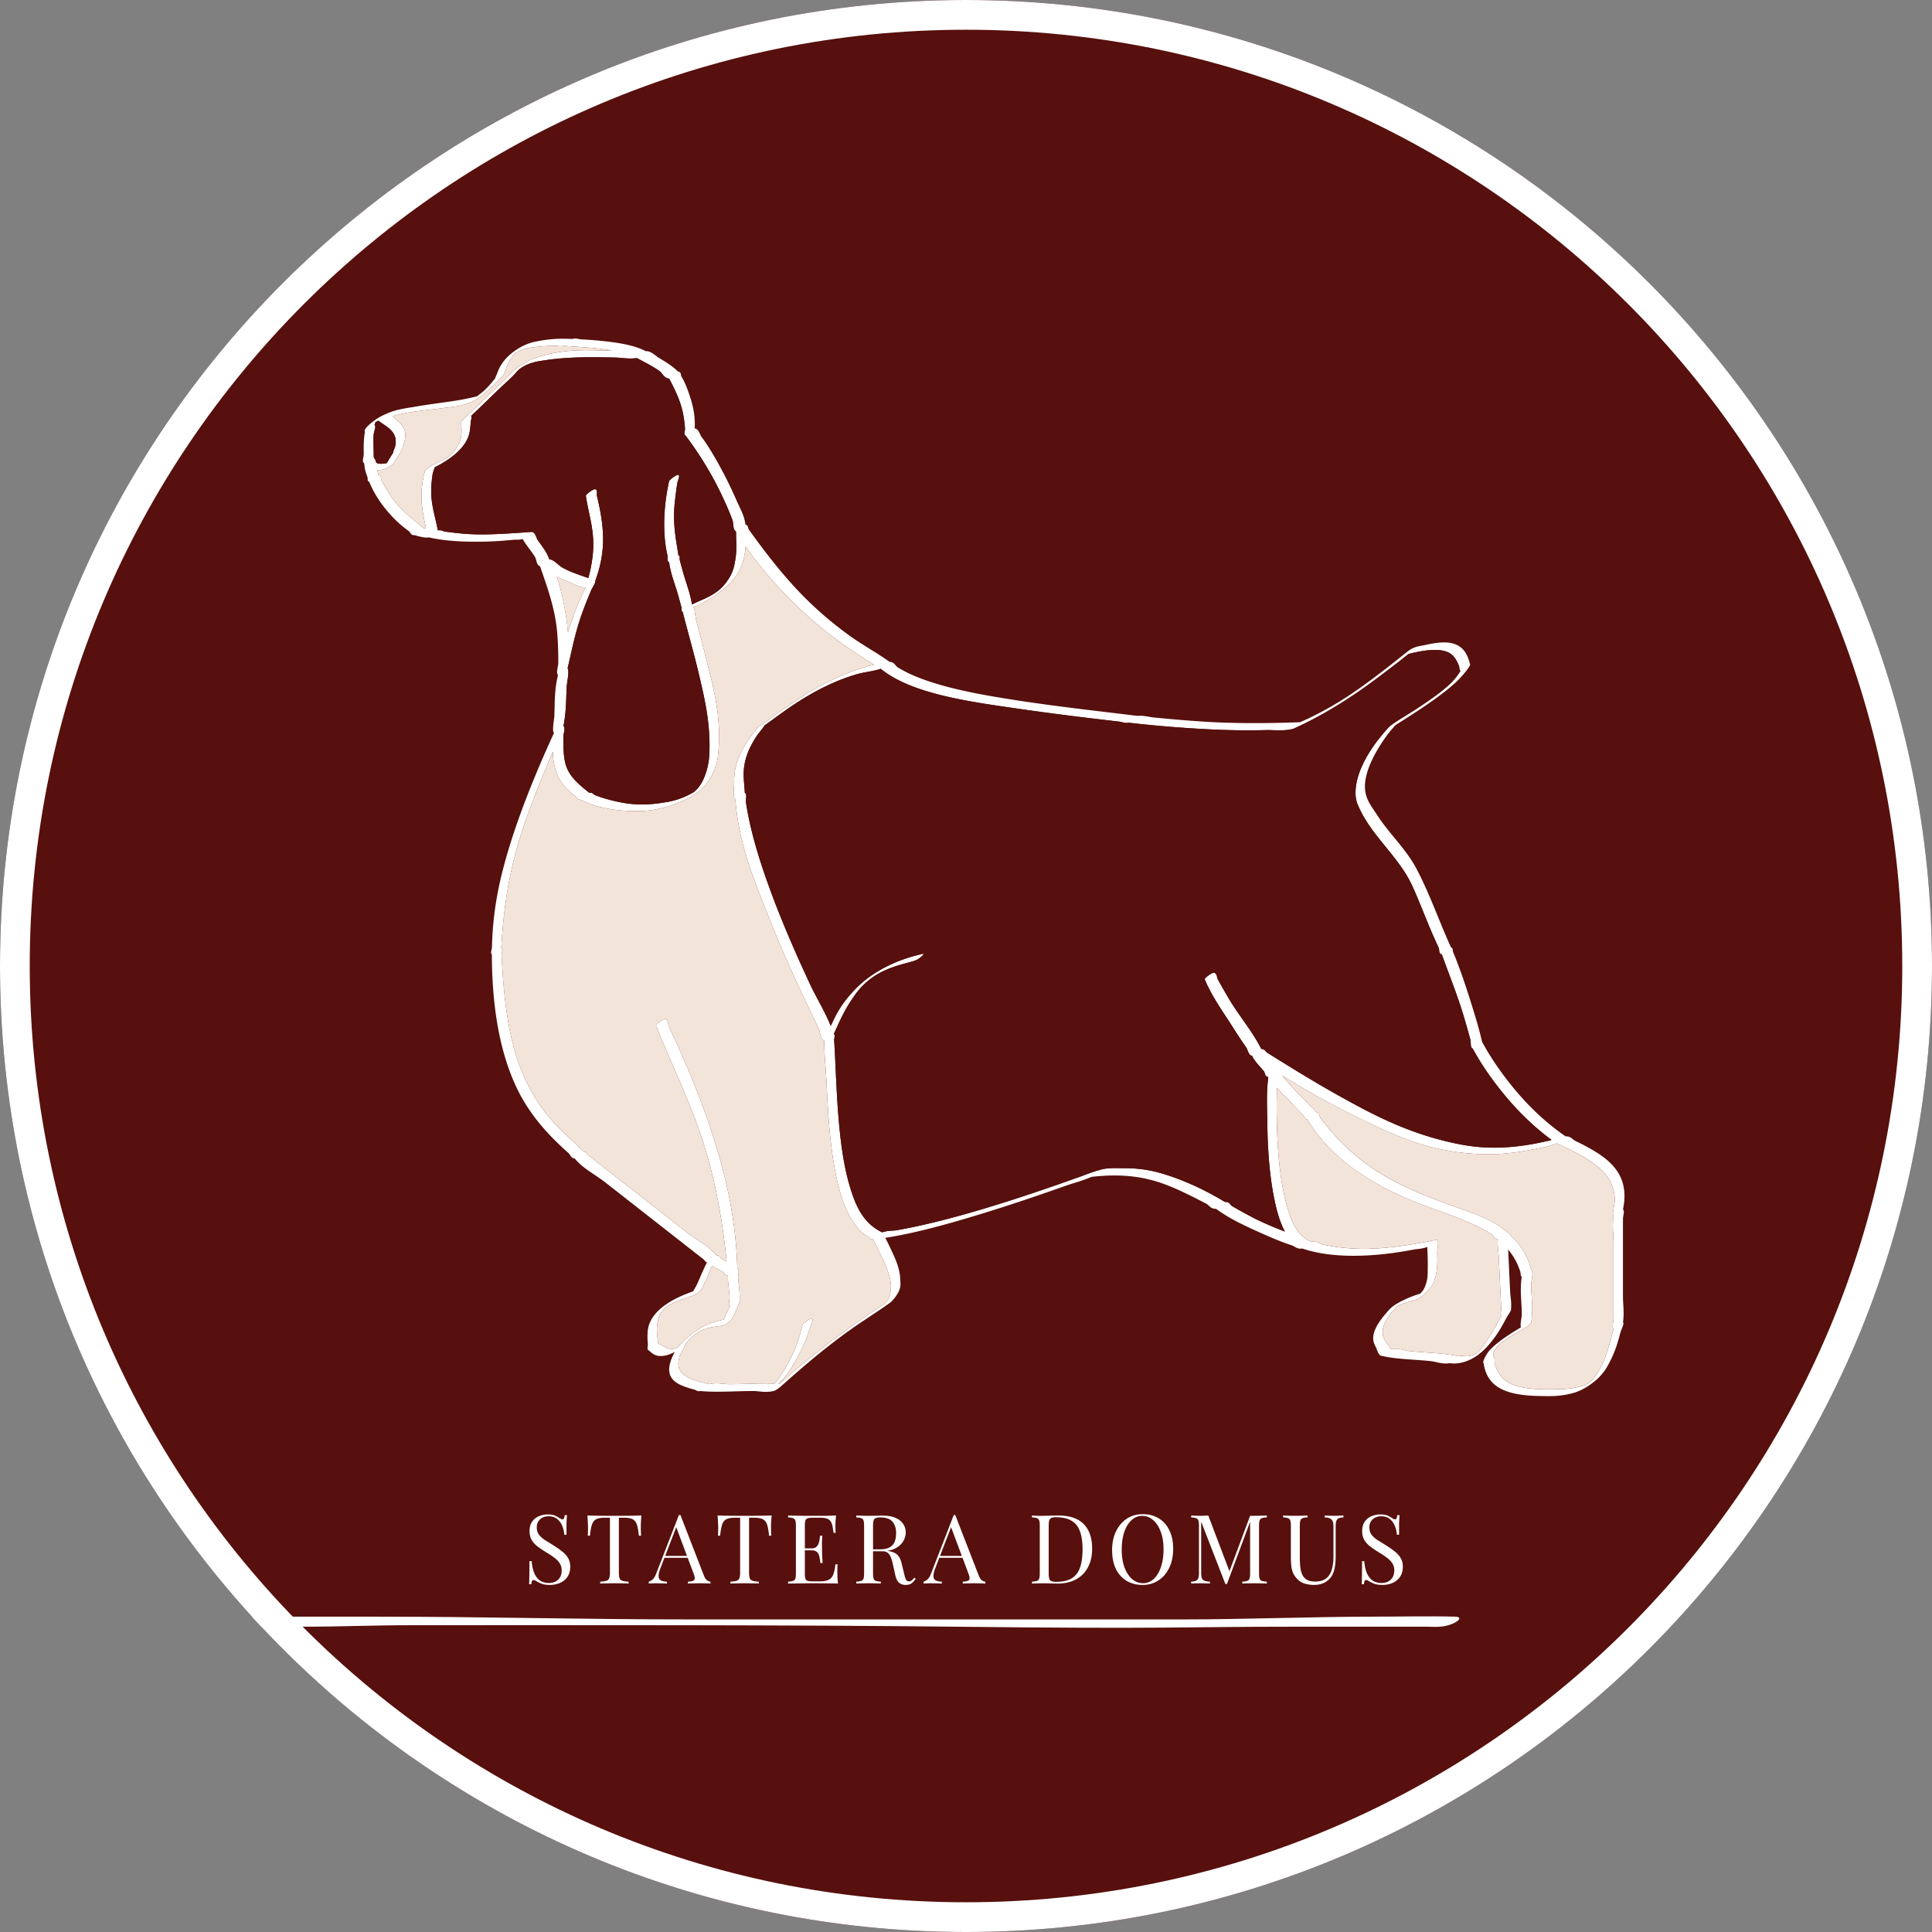 <?xml version="1.0" encoding="UTF-8"?>
<svg data-bbox="0 0 2534 2534" xmlns="http://www.w3.org/2000/svg" viewBox="0 0 2534 2534" height="2534" width="2534" data-type="ugc">
    <rect x="0" y="0" width="2534" height="2534" fill="#808080" stroke="none"/>
    <g>
        <g clip-path="url(#1df51947-353d-46e5-8bbf-86f1ba98ea2c)">
            <path fill="#57100D" d="M2534 0v2534H0V0z"/>
            <path fill="#ffffff" d="M965.475 697.032c-.83-1.382 8.846-8.653 11.755-8.796 4.287-.21 3.583 4.475 4.988 6.432a1262 1262 0 0 0 13.403 18.334c13.469 18.067 27.489 35.75 42.659 52.613 22.41 24.919 47.73 47.767 76.26 68.306 16.68 12.016 35.74 22.318 52.46 34.303 1.38.989-8 8.29-11.43 8.853-5.57.913-6.15-3.391-8.6-4.902-.2-.117-.39-.235-.58-.352a892 892 0 0 1-21.42-13.625c-21.49-14.134-41.77-29.155-60.26-45.46-32.97-29.081-62.6-60.769-86.737-96.191a401 401 0 0 1-12.498-19.515m12.308-8.537c.216 1.893-10.307 9.422-12.164 8.647a5 5 0 0 1-.202-.09c-4.551-2.154-3.091-10.511-4.696-14.834-4.261-11.476-9.175-22.502-14.335-33.356-13.233-27.834-29.201-53.693-47.497-77.974l-.043-.057c-.964-1.28 8.528-8.526 11.645-8.824 5.632-.539 7.495 8.112 9.454 10.739 6.747 9.049 12.666 18.683 18.325 28.496a545 545 0 0 1 27.593 54.777c4.523 10.392 10.49 19.96 11.92 32.476M911.137 562.35c-.121 2.024-10.048 9.105-12.103 8.58a2 2 0 0 1-.145-.042c-2.485-.841-.277-5.915-.433-8.389a157 157 0 0 0-2.11-17.609c-3.239-18.199-10.775-33.317-18.688-48.278l-.069-.132c-.716-1.352 8.003-8.113 11.442-8.766 4.557-.866 3.651 4.182 4.697 5.96 3.428 5.83 6.213 12.112 8.576 18.681 5.375 14.94 9.984 30.637 8.833 49.995m-21.345-74.574c1.206 1.212-9.077 8.948-11.817 8.852a11 11 0 0 1-.317-.016c-6.554-.438-8.915-7.201-12.692-9.932-8.852-6.401-19.409-11.522-29.537-16.988l-.179-.096c-1.569-.848 7.628-8.123 11.273-8.859 6.523-1.316 13.997 6.479 17.3 8.43 9.467 5.593 18.775 11.374 25.969 18.609m75.627 209.091c.023-1.958 9.906-9.058 12.071-8.615 3.783.774.851 9.7.912 13.346.062 3.746.014 7.567-.198 11.495a135 135 0 0 1-.231 3.454 114 114 0 0 1-.659 6.149 98 98 0 0 1-1.388 7.9c-2.35 10.702-7.459 37.052-60.212 63.163a367 367 0 0 1-6.056 2.93c-4.232 1.999-8.323 3.823-12.071 5.36-4.581 1.879-1.044-2.736 5.252-6.554a79 79 0 0 1 4.755-2.651c14.753-7.615 31.56-11.499 44.48-28.48 9.471-12.448 10.519-20.518 11.977-28.067 2.832-14.668 1.23-26.363 1.366-39.245zm189.471 180.144c-1.36-1.106 8.99-8.906 11.78-8.861 6.51.104 7.53 5.216 11.23 7.46 9.77 5.934 20.79 10.957 32.7 15.314 36.28 13.269 79.98 21.007 124.72 27.88 50.75 7.796 103.97 13.697 156.48 20.139 2.45.3-7.34 8.157-11.11 8.903l-.32.062c-5.53 1.002-8.2-.943-11.92-1.374q-14.085-1.627-28.11-3.301c-31.75-3.795-63.31-7.733-94.23-12.167-73.16-10.492-148.93-20.02-190.93-53.818-.09-.079-.19-.158-.29-.237m325.29 70.875c-2.59-.3 8.04-8.669 11.37-8.944 9.18-.759 14.96 1.469 22.28 2.172 18.49 1.774 37.11 3.439 56.13 4.804 42.18 3.031 87.94 3.141 136.36 1.279 2.62-.101-4.26 5.892-8.88 8.147-.63.308-1.22.546-1.74.69-11.11 3.086-26.31 1.314-34.82 1.534-26.85.695-52.17.196-76.5-1.072-35.94-1.873-70.65-4.728-104.01-8.588zm216.86 7.639c-5.46 2.448-.86-3.149 5.73-6.878 4.68-2.648 9.23-4.353 13.43-6.376 10.35-4.995 21.44-10.726 33.39-17.756 33.65-19.793 66.56-46.063 96.45-69.932 6.23-4.972 12.05-6.521 6.95-1.772-1.49 1.381-3.44 3.072-5.73 4.975-11.79 9.812-32.4 25.284-42.88 33.107-39.42 29.438-74.91 50.036-106.94 64.451-.13.06-.27.121-.4.181m146.75-96.828c-3.8 1.02 2.46-5.157 8.17-7.983 6.81-3.372 12.64-3.677 16.93-4.658 15.07-3.447 27.17-4.432 35.43-2.436 15.42 3.722 20.74 15.168 23.76 27.723.43 1.763-10.21 9.381-12.14 8.671a2.6 2.6 0 0 1-.41-.198c-1.87-1.129-1.19-4.41-1.92-6.311-1.76-4.571-3.93-8.862-7.03-12.496-8.65-10.142-27.35-11.394-59.32-3.223-1.14.292-2.3.595-3.47.911m72.09 20.504c1.46-2.594 9.65-8.268 11.81-8.099 3.38.264-10.58 16.581-17.1 22.751-21.18 20.031-58.47 43.54-85.05 60.098-4.84 3.01-6.48 2.565-4.32.155.74-.816 1.91-1.856 3.53-3.065 8.71-6.457 22.59-14.41 31.83-20.468 34.87-22.863 50.13-35.467 58.95-50.757.12-.204.23-.409.35-.615m-94.76 75.021c.03-.039.07-.077.1-.116 3.85-4.121 12.93-9.058 11.1-5.942-1.83 3.096-7.41 8.738-10.26 12.444-6.77 8.802-11.93 16.732-16.15 24.086-14 24.366-17.7 42.626-14.69 56.116 2.42 10.87 9.07 18.89 14.62 27.59 15.59 24.44 37.69 44.3 51.45 70.02 17.73 33.16 30.2 70 46 104.51.68 1.49-9.17 8.77-11.86 8.75-.13 0-.26 0-.39-.02-4.26-.36-2.92-6.15-4.12-8.72-2.91-6.2-5.72-12.49-8.48-18.8-8.9-20.43-16.71-41.61-25.91-61.82-18.25-40.07-55.55-66.79-72.13-108.02-6.65-16.53-2.25-53.05 40.72-100.078m69.86 297.258c-.56-1.57 9.17-8.79 11.87-8.75 3.18.04 2.2 4.06 2.97 5.87 1.93 4.54 3.76 9.15 5.54 13.8 5.87 15.35 11.19 31.07 16.21 47.01 5.93 18.84 11.88 37.67 16.44 57.45.41 1.77-10.29 9.4-12.15 8.65a.6.6 0 0 1-.12-.05c-3.82-1.67-2.16-8.05-3.15-11.73a1200 1200 0 0 0-8.79-30.91c-8.34-27.91-19.11-54.14-28.76-81.16zm40.71 123.89c-.89-1.65 11.36-10.21 12.3-8.58 2.63 4.56 5.19 9.17 7.93 13.67 7.4 12.15 15.45 23.84 24.12 35.1 21.58 28.04 46.52 53.72 77.56 75 1.42.97-8.06 8.31-11.45 8.85-4.6.73-5.81-2.09-7.3-4.12-.38-.51-.78-.97-1.25-1.31-5.86-4.22-11.35-8.71-16.71-13.29-16.91-14.49-31.98-30.31-45.66-47.1-14.82-18.2-28.32-37.36-39.49-58.13-.02-.03-.03-.06-.05-.09m-765.33-507.194c3.38-.448-5.34 7.127-10.1 8.721q-.54.182-1.08.351c-11.63 3.72-21.55 4.026-33.94 7.834-19.56 6.014-45.7 16.443-79.13 38.504-13.5 8.909-26.06 18.435-39.13 27.734a607 607 0 0 1-4.308 3.043c-4.827 3.379-8.306 4.33-6.796 2.179.313-.445.839-1.024 1.611-1.741 3.239-3.007 11.753-8.74 16.083-11.884 19.43-14.133 38.85-27.635 58.07-38.581 32.99-18.789 58.89-27.868 78.75-32.513 7.5-1.752 14.13-2.873 19.97-3.647m-174.31 88.149c2.857-3.555 12.03-9.144 11.83-7.108-.05.506-.38 1.231-.9 2.103-2.22 3.721-7.912 10.116-10.221 13.616-6.373 9.659-10.478 17.994-13.032 25.352-7.157 20.622-3.439 34.082-2.856 49.612l.008.21c.068 1.89-9.775 9.01-12.04 8.64q-.164-.03-.315-.09c-3.357-1.48-1.666-17.36-1.68-21.63-.055-17.03 2.07-36.864 29.032-70.488zm-27.541 92.125c-.138-1.86 9.863-9.03 12.057-8.63.107.02.208.05.305.08 3.357 1.08 1.019 9.01 1.481 12.21 1.306 9.01 2.985 17.77 4.891 26.38 6.163 27.84 14.555 54.16 23.747 79.91 16.29 45.64 35.35 89.36 55.42 132.38 8.65 18.54 19.52 35.62 27.19 54.87 1.38 3.44 2.65 6.95 3.78 10.55.54 1.68-10.01 9.31-12.09 8.71-.09-.02-.17-.05-.25-.08-5.04-1.76-5.16-11.41-7.13-15.52-5.78-12.06-11.59-24.08-17.32-36.16-17.26-36.45-33.81-73.4-48.82-111.4-18.894-47.86-38.931-95.27-43.246-153.09zm1077.051 450.93c-1.72-.85 8.45-8.67 11.58-8.9 7.21-.51 9.12 4.02 13.14 5.96 11.12 5.37 21.83 11.04 31.46 17.49 22.88 15.34 38.67 36.07 30.91 72.57-.51 2.38-11.28 9.71-12.3 8.34a1 1 0 0 1-.08-.1c-2.34-3.5 1.96-16 1.75-21.51-.61-15.87-6.86-27.89-16.41-37.57-15.2-15.4-37.9-25.34-59.57-36.04zm74.72 95.26c.34-2.25 10.82-9.6 12.26-8.51 2.77 2.1.12 8.69.12 12.68v100.82c0 11.56 1.95 21.98 0 34.83-.34 2.25-10.81 9.6-12.26 8.5-.06-.04-.11-.09-.17-.14-2.49-2.24.05-8.62.05-12.53v-100.82c0-11.53-1.93-21.93-.01-34.73 0-.04.01-.07.01-.1m.02 147.91c.6-2.35 10.73-9.3 12.22-8.37 2.46 1.54-1.98 9.15-3.05 13.12-3.38 12.56-6.73 25.26-15.19 40.99-3.04 5.66-9.25 18.05-27.7 29.87-11.34 7.25-19.14 9.03-24.65 10.24-14.89 3.29-25.35 2.76-36.01 2.65-47.47-.52-71.45-11.5-76.11-43.44-.27-1.86 10.42-9.45 12.19-8.62.08.03.15.07.23.11 3.09 1.73 1.55 7.36 2.58 10.54 2.9 9 7.44 16.88 15.44 22.29 14.72 9.94 41.6 11.1 70.77 10.03.12-.01.25-.01.37-.01 7.02-.26 14.24-.53 24.13-3.14 2.03-.53 8.05-1.82 12.81-5.33 6.85-5.04 10.11-11.51 11.64-14.02 7.12-11.7 10.11-21.02 13.04-30.15.01-.03.02-.06.03-.1 2.94-9.14 4.99-17.71 7.19-26.39.03-.09.05-.18.07-.27m-158.12 36.81c-.38 1.92-8.25 7.81-11.45 8.48-4.13.85 2.28-11.18 6.3-15.92 10.42-12.28 34.16-26.8 51.05-36.3 3.71-2.09 4.83-1.71 3.65-.07-.77 1.07-2.51 2.67-5.15 4.48-10.81 7.42-21.3 11.69-32.63 20.63-12.06 9.51-11.14 14.98-11.72 18.44-.02.09-.03.17-.05.26m50.14-44.9c-.04.29-.25.66-.59 1.09-2.3 2.91-10.41 8.37-11.66 7.41-3.65-2.76-.12-13.73-.12-19.16 0-16.44-2.81-31.23 0-49.53.34-2.25 10.81-9.6 12.25-8.5.03.02.06.04.09.07 3.52 2.88.03 13.67.03 19.09 0 16.44 2.81 31.23 0 49.53m-.01-68.53c.38 1.79-10.28 9.4-12.15 8.66-2.37-.94-1.46-4.68-2.17-6.81a96.6 96.6 0 0 0-5.98-14.22c-5.66-10.89-14.14-19.75-23.22-28.22-1.2-1.12 8.32-8.43 11.56-8.84.16-.02.32-.03.46-.04 3.78-.22 3.87 3.29 5.4 4.71 4.13 3.86 7.82 8.04 11.1 12.51 6.88 9.37 12.37 19.82 14.98 32.16.01.03.01.06.02.09m44.12-175.3c4.09-1.16-2.7 5.46-8.43 8.13-.63.29-1.29.58-1.96.86-11.64 4.82-29.83 7.66-37.17 9.05-27.44 5.22-49.36 5.85-68.93 4.76-58.92-3.28-99.22-21.07-138.05-39.48-40.98-19.42-79.81-40.51-116.24-63.31a962 962 0 0 1-39.49-26.04c-1.48-1.02 8.8-8.82 11.72-8.87.36-.01.71 0 1.04.04 4.06.4 5.05 3.64 7.51 5.18 7.92 4.98 15.86 9.93 23.84 14.86 23.63 14.58 47.54 28.96 72.3 42.71 40.24 22.37 81.52 44.13 134.06 57.39 35.35 8.92 74.84 15.86 142.22-.62 5.66-1.38 11.51-2.93 17.58-4.66m-87.75 134.48c.24-2.08 9.94-9.09 12.09-8.61 3.02.69.57 6.26.69 8.95.32 6.7.63 13.4.95 20.09.75 15.94 1.49 31.87 2.24 47.81.38 7.96 2.14 15.1 1.13 23.98-.24 2.08-9.94 9.08-12.09 8.6-.18-.04-.35-.1-.49-.18-2.23-1.18-.08-6.26-.2-8.77-.32-6.69-.63-13.39-.95-20.09-.74-15.93-1.49-31.87-2.24-47.8-.37-7.85-2.09-14.9-1.17-23.6.02-.13.03-.26.04-.38m4.88 99.98c1.59-2.85 11.05-9.1 12.14-7.97 1.14 1.19-3.66 7.43-5.33 10.47-5.82 10.57-11.07 21.44-23.05 35.52-23.12 27.16-45.36 25.89-51.98 24.77-2.21-.37 6.61-7.63 10.79-8.82.21-.06.42-.12.63-.17 6.52-1.67 8.45.98 14.63-.3 1.14-.23 5.1-.82 8.22-3.09 6.8-4.93 11.24-12.35 13.15-15.07 8.99-12.82 14.27-23.51 20.44-34.68zm-56.59 53.85c2.14.51-7.23 8.12-11.09 8.9-9.56 1.93-18.25-1.85-24.87-2.55-21.29-2.28-45.66-2.42-64.14-6.85-2.13-.51 7.24-8.12 11.09-8.9.23-.04.46-.09.69-.13 9.35-1.63 17.71 2 24.18 2.69 21.21 2.26 45.48 2.42 63.93 6.79.07.01.14.03.21.05m-88.17-9.3c.88 1.35-8.74 8.61-11.72 8.81-5.37.34-6.86-8.56-8.49-11.51-5.09-9.21-8.46-21.22 18.36-50.06 3.71-3.99 12.5-8.9 11.25-6.21-.3.65-.89 1.5-1.65 2.47-2.66 3.39-7.46 8.27-9.64 11.25-5.93 8.08-8.47 14.21-9.16 19.12-1.74 12.28 5.85 18.29 10.9 25.9.05.08.1.15.15.23m5.36-54.95c-6.51 4.88-11.42 5.72-5.69.72 12.28-10.71 39.68-19.93 43.55-19.65 1.37.1-.71 2.47-3.69 4.79-1.81 1.41-3.96 2.79-5.86 3.63-4.92 2.16-17.97 4.45-25.92 8.96-.86.49-1.66 1-2.39 1.55m35.69-15.36c-.49.42-1 .83-1.52 1.22-4.21 3.18-8.97 5.39-8.09 3.43.64-1.42 9.46-9.55 11.28-13.21 5.9-11.86 4.86-19.69 5.11-27.9.31-9.69-.41-18.7-.56-28.09-.02-1.75 7.93-7.56 11.12-8.51.52-.15.91-.18 1.12-.04 3.87 2.54.66 11.06.75 16.25.18 10.52.81 20.86-2.75 33.84-1.39 5.04-2.74 11.4-16.46 23.01m17.64-73.12c3.62-.75-4 6.22-9.27 8.44-8.75 3.69-14.99 3.31-20.89 4.43-18.26 3.47-35.07 5.73-50.54 6.91-38.86 2.98-70.68-.19-94.95-8.53-1.95-.67 7.96-8.45 11.39-8.91.11-.01.23-.03.35-.04 7.91-.94 10.92 2.86 16.23 3.97 13.91 2.93 29.06 4.92 46.15 5.39 28.07.78 62.21-3.49 101.23-11.6zm93.46-9.62c1.18 1.13-8.31 8.42-11.56 8.84q-.39.045-.75.06c-4.97.22-5.26-4.32-7.68-5.97-7.44-5.05-15.73-9.48-24.56-13.53-26.48-12.14-57.01-21.27-84.31-32.81-58.37-24.67-105.5-58.26-133.33-104.95-.04-.07-.09-.14-.13-.22-.83-1.38 8.85-8.65 11.75-8.79.13-.01.26-.01.38-.01 4.3.06 3.61 5.01 5.16 7.08 4.82 6.45 9.89 12.74 15.23 18.83 15.97 18.22 34.38 34.72 55.83 49.01 26.98 17.98 59.51 31.88 93.85 44.44 29.19 10.68 61.03 19.71 79.98 37.89.05.04.09.08.14.13m-250.09-157.25c.98 1.18-7.8 8.01-11.34 8.77-.27.06-.52.1-.76.12-3.65.33-3.44-3.54-4.75-4.87-4.72-4.79-9.4-9.62-14.02-14.49-6.99-7.38-14.38-14.51-21.11-22.09-4.07-4.57-7.9-9.32-11.25-14.39-.89-1.34 8.7-8.59 11.7-8.81 4.81-.34 4.27 4.64 5.97 6.65.12.14.23.28.35.41 4.07 4.81 8.22 9.55 12.45 14.25 10.51 11.7 22.65 22.26 32.66 34.32.03.04.07.08.1.13m-131.88 126.14c-1.36-1 7.96-8.27 11.41-8.85.16-.02.31-.05.45-.07 5.76-.73 6.49 3.8 9.21 5.36 8.12 4.68 16.34 9.28 24.75 13.74 13.81 7.34 28.99 13.63 44.52 19.67 11.41 4.44 23 8.74 34.37 13.23 1.76.7-7.19 7.92-11.08 8.85-6.75 1.62-10.51-2.81-14.04-3.97-10.99-3.61-21.34-7.71-31.3-12.09-24.38-10.72-48.92-21.49-68.29-35.87m12.05-8.81c1.73 1.46-10.9 9.85-12.2 8.74-1.73-1.47 10.9-9.86 12.2-8.74m0 0c1.72 1.45-10.88 9.86-12.2 8.74-1.72-1.46 10.88-9.87 12.2-8.74m-460.97 48.75c-3.08.32 4.91-6.73 9.85-8.61.41-.16.82-.31 1.22-.45 7.96-2.76 13.2-1.8 19.07-2.82 17.6-3.06 36.5-7.2 56.4-12.2 40.56-10.19 85.2-23.92 132.34-39.94 16.15-5.49 32.63-11.28 49.22-17.16 8.94-3.18 19.74-7.62 27.1-9.36.07-.02.14-.04.21-.05 3.71-.87-3.19 5.75-8.8 8.27-12.29 5.51-24.62 8.52-35.42 12.34-28.24 9.99-55.9 19.46-82.52 27.98-62.91 20.13-124 37.46-168.67 42m284.94-81.76c-3.15.36 4.81-6.68 9.78-8.6q.24-.105.48-.18c10.47-3.84 25.3-2.61 31.67-2.68 22.43-.26 39.92 3.34 55.54 8.3 29.61 9.39 55.03 22.05 78.37 36.06.01.01.02.01.03.02 1.57.95-8.61 8.74-11.65 8.89-7.4.36-9.12-4.64-13.25-6.79-10.83-5.64-21.72-11.23-33.07-16.48-29.57-13.67-62.03-25.07-117.9-18.54m-285.63 81.59c-.64-1.52 9.11-8.76 11.84-8.77 3.74 0 2.72 4.58 3.74 6.6 2.57 5.06 5.08 10.15 7.48 15.33 5.64 12.17 11.72 24.16 12.36 39.76.25 6.16 2.41 13.52-10.38 27.67-3.33 3.69-11.78 8.7-11.5 6.7.08-.59.92-1.76 1.92-3.02 1.15-1.48 2.52-3.1 3.12-4.13 2.68-4.56 3.54-8.04 4.05-11.25 1.78-11.08-.99-19.23-3.72-27.27-.03-.07-.05-.14-.08-.22-4.96-14.59-12.81-27.18-18.71-41.13zm19.91 81.36c6.83-4.42 8.2-2.53 1.41 2.51-11.94 8.86-34.64 23.11-49.01 33.31-37.12 26.32-65.01 50.68-93.72 76.24-5.1 4.54-12.57 7.91-9.48 4.17 1.29-1.57 4.15-4.31 7.81-7.64 9.35-8.48 23.99-20.77 31.48-27.07.45-.37.87-.73 1.27-1.06 31.87-26.77 68.69-53.31 105.79-77.55 1.48-.98 2.97-1.94 4.45-2.91m-139.61 108.9c2.47.25-6.64 7.82-10.81 8.86-10.58 2.66-19.222.09-26.779.09-23.025 0-49.007 2.08-69.362 0-2.47-.25 6.636-7.82 10.808-8.87.181-.04.361-.09.54-.13 10.33-2.43 18.831.05 26.241.05 19.46 0 41.028-1.49 59.532-.69 1.66.07 3.3.16 4.91.27.52.03 1.03.07 1.54.11 1.14.09 2.27.19 3.38.31m-95.359.02c1.999.53-7.047 7.84-10.995 8.84-4.711 1.2-6.204-1.18-8.648-1.81-6.196-1.59-12.08-3.41-17.297-5.73-15.045-6.69-22.827-18.79-6.818-46.36 1.693-2.91 11.123-9.11 12.125-7.91.106.12.157.31.162.54.048 2.63-5.901 11.51-7.041 14.82-3.009 8.76-2.549 15.27.432 20.03 6.46 10.31 22.787 13.49 37.836 17.51.082.02.163.04.244.07m227.179-199c1.66.77-7.47 8.04-11.2 8.85-.28.06-.55.11-.8.14-4.44.61-5.43-2.49-7.41-3.67-6.58-3.93-11.62-8.98-15.89-14.58-12.83-16.8-19.45-37.98-24.45-60.2-8.77-38.95-11.53-81.98-13.58-125.45-.9-19.02-2.99-37.26-3.12-56.79v-.21c-.02-1.93 9.86-9.04 12.06-8.62.18.03.34.09.48.15 2.27 1.06.32 5.98.49 8.43.57 8.16.97 16.43 1.36 24.71 1.15 24.72 2.18 49.52 4.12 73.71 2.71 33.6 6.77 66.31 15.82 95.61 7.36 23.83 17.17 46.12 41.76 57.75.12.05.24.11.36.17m422.63-332c-.67-1.59 9.8-9.23 12.04-8.75 4.41.95 3.73 6.38 5.39 9.34 4.54 8.05 9.12 16.06 13.78 24.01 13.36 22.83 30.99 42.77 42.92 66.59.03.05.06.11.08.16.72 1.45-8.8 8.65-11.75 8.8-.15.01-.29.01-.44 0-4.52-.24-5.63-7.94-7.34-10.39-5.92-8.52-11.63-17.18-17.19-25.96-13.15-20.78-27.8-40.62-37.49-63.8M726.604 961.332c1.332-2.9 12.103-9.869 12.283-7.924.229 2.461-3.307 7.816-4.87 11.437a3285 3285 0 0 0-11.432 26.816c-12.248 29.119-23.727 57.759-33.404 85.279-22.333 63.49-28.561 114.96-31.686 165.98l-.01.17c-.124 2.03-10.104 9.12-12.114 8.57-2.752-.76-.191-6.34-.123-9.09a473 473 0 0 1 1.018-21.81c1.687-23.83 5.531-49.08 12.34-76.25 13.889-55.41 37.865-117.58 67.998-183.178M645.11 1251.34c-.007-2.04 10.742-9.55 12.243-8.53.049.04.096.07.142.11 2.424 1.91.302 7.62.469 11.09.491 10.18 1.109 20.27 1.893 30.25 2.339 29.76 6.112 58.57 12.897 85.32 8.729 34.41 23.099 64.93 43.696 91.09 14.308 18.17 32.463 33.56 49.373 49.88l.096.09c1.238 1.2-9.119 8.96-11.828 8.85-5.347-.22-5.87-4.87-8.457-7.16-7.358-6.53-14.495-13.22-21.275-20.17-20.28-20.77-37.222-43.92-49.099-70.61-21.672-48.69-29.935-106.94-30.15-170.21m108.653 268.05c-1.038-1.31 8.989-8.92 11.798-8.85.09 0 .177 0 .262.01 2.79.2 3.22 2.54 4.686 3.68 3.859 3.03 7.717 6.05 11.576 9.07 12.127 9.49 24.253 18.99 36.379 28.49l81.266 63.63c13.281 10.4 29.929 18.63 40.05 31.29.049.06.097.12.145.19 1.038 1.31-8.989 8.92-11.798 8.85-3.038-.07-3.428-2.51-4.948-3.7l-11.576-9.06c-12.126-9.5-24.253-18.99-36.379-28.49l-81.266-63.63c-13.342-10.45-30.089-18.71-40.195-31.48m-14.877-565.882c-.872 3.629-12.903 9.915-12.289 7.353.875-3.645 12.902-9.902 12.289-7.353m0 0c-.873 3.631-12.906 9.919-12.289 7.353.874-3.631 12.906-9.918 12.289-7.353M927.77 1655c1.575-2.91 11.459-9.49 12.233-8.01 1.101 2.11-3.686 9.04-5.97 13.47-.183.36-.35.69-.496 1.01-4.534 9.87-7.944 19.15-13.659 29.73-.353.65-1.124 1.49-2.116 2.38-2.068 1.86-5.095 3.94-7.308 5.05-.601.3-1.142.53-1.587.66-.639.2-1.081.19-1.222-.08-1.185-2.26 4.453-10.1 6.425-14.39 4.549-9.9 7.967-19.2 13.7-29.82m-9.156 35.62c2.213-.65 1.335.93-.852 2.96-1.857 1.72-4.657 3.77-7.308 5.05l-.141.06c-.375.18-.862.38-1.446.6-7.126 2.71-28.703 8.68-36.944 16.72-8.479 8.26-8.388 13.53-9.212 17.34-2.487 11.51-.122 19.79.622 29.15.006.06.011.13.016.2.142 1.85-9.697 8.99-12.019 8.66-3.475-.48-1.286-6.25-1.582-9.03a91 91 0 0 1-.5-7.26c-.053-1.99-.041-4.03.094-6.14.37-5.83.135-28.27 40.954-47.59 4.414-2.09 8.402-3.72 12.163-5.15 5.712-2.18 11.269-4.15 16.155-5.57m-67.496 80.67c-1.413-1.17 9.605-9.36 11.942-8.86.092.02.183.05.273.07 6.211 1.46 8.361 5.94 15.689 6.6 1.917.18 4.465.68 9.534-1.74a42 42 0 0 0 4.38-2.47c4.758-3.02 7.581-3.36 4.551-.22-6.027 6.26-18.736 11.73-22.396 12.68-14.733 3.83-19.312-2.21-23.973-6.06m76.691-115.61c-1.076-1.09 7.229-7.77 11.117-8.79q.452-.105.854-.18c4.269-.67 4.597 2.94 6.334 4.02 2.204 1.37 4.574 2.63 6.954 3.88 5.091 2.69 10.229 5.36 13.888 9.05 1.076 1.08-7.229 7.77-11.117 8.78-.402.1-.774.18-1.119.22-4.018.49-4.366-3-6.069-4.06-4.623-2.86-9.974-5.26-14.618-8.14-2.308-1.43-4.441-2.99-6.224-4.78m-29.7 108.29c-2.664 3.17-10.251 8.06-11.576 7.33-.593-.32.259-1.81 2.023-3.94 4.952-5.99 17.089-17.1 24.597-22.09 13.48-8.96 26.868-12.76 36.263-14.49 4.246-.79 7.676-1.15 9.93-1.38 1.517-.15.355 1.49-1.812 3.41-1.948 1.73-4.707 3.7-7.065 4.8q-.467.225-.908.39c-.269.11-.547.2-.836.29-9.024 2.87-27.577.14-44.729 18.8-1.955 2.13-3.519 4.05-5.156 6.01q-.362.435-.731.87m61.917-33.92c-.352.73-1.286 1.72-2.492 2.76-2.076 1.8-4.958 3.76-7.065 4.8-.68.34-1.279.58-1.744.68-.463.11-.794.09-.941-.1-.612-.79.211-3.73 1.632-7.41 2.339-6.07 6.302-14.15 8.164-17.98.084-.18.164-.34.239-.49 1.346-2.78 11.224-9.46 12.241-8.14.024.03.046.06.066.1 1.348 2.57-7.373 20.15-10.1 25.78m10.097-25.71c-.073 1.99-9.923 9.07-12.076 8.61q-.254-.045-.467-.15c-2.859-1.38-.415-9.08-.638-12.27-.652-9.34-2.354-18.01-2.222-27.87l.007-.44c.037-1.96 9.869-9.05 12.064-8.62.106.02.206.04.302.08 3.23 1.11.76 9.11 1.019 12.37.741 9.34 2.377 18.14 2.014 28.22zm-109.674-359.07c-.646-1.61 9.928-9.27 12.071-8.73 4.327 1.11 3.391 6.82 4.878 9.99 4.082 8.69 8.108 17.42 12.061 26.2 11.913 26.45 23.213 53.32 33.26 81.06 23.209 64.08 42.129 131.55 44.374 209.89l.006.22c.057 2.01-10.633 9.52-12.225 8.56-3.697-2.22-1.012-9.83-1.457-14.35-.114-1.17-.231-2.33-.349-3.5a1064 1064 0 0 0-3.718-32.04c-4.644-35.14-11.272-68.94-20.117-101.23-17.172-62.69-45.358-117.7-68.784-176.07m17.083-714.005c.498-2.268 10.479-9.242 12.183-8.453 2.577 1.193-.955 7.791-1.445 11.128-1.466 9.972-2.781 19.848-3.621 29.409-2.137 24.348 1.957 44.333 5.208 65.056l.031.195c.275 1.757-9.511 8.918-11.97 8.698a3 3 0 0 1-.354-.051c-3.226-.653-1.499-5.96-2.065-8.476-1.76-7.827-3.072-15.96-3.709-24.546-1.625-21.897-.15-46.109 5.742-72.96m.006 105.786c-.234-1.779 9.492-8.915 11.967-8.7q.187.016.352.054c2.491.565 1.236 4.614 1.763 6.542q2.043 7.48 4.089 14.958c3.917 14.32 9.533 27.55 11.885 42.939q.075.492.146.988c.252 1.769-9.494 8.914-11.966 8.7a3 3 0 0 1-.334-.051c-2.427-.539-1.215-4.459-1.727-6.328q-1.759-6.424-3.521-12.847l-.456-1.661c-4.051-14.773-10.021-28.331-12.172-44.398zm-96.802 24.897c-.936 2.541-10.92 9.367-12.232 8.285-1.946-1.603 1.237-7.622 3.011-12.092.371-.934.68-1.8.867-2.544 3.084-12.224 4.965-23.672 5.591-34.295 1.587-26.912-6.103-47.467-9.566-70.968-.26-1.767 9.522-8.922 11.973-8.696 3.958.366 1.949 6.367 2.622 9.131 1.996 8.208 3.815 16.538 5.197 25.164 3.877 24.216 5.549 50.545-7.387 85.808zm-.238-.544c1.783.679-7.111 7.883-11.047 8.85a10.5 10.5 0 0 1-1.403.244c-7.304.783-16.662-5.243-20.671-6.765-5.931-2.252-11.74-4.634-17.223-7.263-8.252-3.956-15.766-8.47-21.847-13.94-1.216-1.093 8.047-8.319 11.461-8.85q.328-.05.668-.056c5.442-.09 12.832 8.285 16.093 10.192 10.146 5.934 22.702 10.009 34.986 14.325a374 374 0 0 1 8.983 3.263m-12.006 8.202c1.415-2.836 11.411-9.474 12.236-8.046q.05.085.084.181c.792 2.209-3.918 8.972-5.505 12.706-3.949 9.296-7.594 18.403-10.88 27.285-10.071 27.226-14.106 50.437-20.017 74.992l-.063.265c-.528 2.186-9.745 8.784-12.008 8.499-2.564-.323.548-5.99.987-8.441a357 357 0 0 1 5.652-25.902c1.813-7.049 3.751-14.213 5.944-21.551 5.469-18.305 12.517-37.694 23.126-59.096zM1015.97 1818.7c-4.52 2.98-7.79 3.85-5.64 1.21 1.06-1.3 3.1-2.98 5.39-4.54.06-.05-.13.08-.19.13-2.11 1.45-.99.73.23-.6.03-.03.05-.06.08-.08 2-2.21 3.48-4.16 4.87-6.04 5.37-7.29 9.07-13.67 12.44-19.81 10.87-19.81 15.57-35.64 19.43-51.08.58-2.32 10.49-9.26 12.19-8.45 3.15 1.5-1.92 10.35-3.36 14.98-4.13 13.31-10.44 28.09-20.71 45.16-2.25 3.74-9.52 16.61-19.95 25.51-1.52 1.3-3.12 2.52-4.78 3.61M573.968 695.854c1.855.518-5.967 7.145-10.468 8.71-5.322 1.851-16.678-1.815-19.52-2.667-1.914-.574 6.758-7.714 10.885-8.835q.405-.11.825-.193a16 16 0 0 1 3.164-.282c5.744.012 12.19 2.449 15.114 3.267m-18.079-2.818c1.271 1.061-8.077 8.328-11.466 8.849-5.534.852-5.952-3.638-8.244-5.295-6.816-4.928-13.141-10.209-18.793-15.973-13.979-14.256-25.704-30.332-33.276-49.091-.615-1.525 9.061-8.743 11.832-8.769q.226-.001.433.015c3.87.308 2.852 5.336 4.078 7.538 3.8 6.825 7.714 13.57 11.992 20.06 10.991 16.671 27.416 29.291 43.245 42.499zm-59.467-70.062c.371 1.59-8.522 8.332-11.644 8.724-3.51.441-2.194-4.091-2.79-5.835-1.737-5.082-3.874-9.985-3.918-16.219-.013-1.924 9.745-9.009 12.036-8.648 2.949.463 1.16 5.291 1.676 7.523.682 2.95 1.74 5.643 2.738 8.376.696 1.906 1.364 3.831 1.855 5.877zm65.856 81.815c-2.055-.48 6.716-7.686 10.849-8.83q.574-.16 1.102-.265c4.818-.968 6.858 1.193 9.842 1.596 7.86 1.062 15.873 2.007 24.168 2.733 25.846 2.264 57.112-.08 88.655-2.337h.012c2.796-.201-4.348 6.266-9.487 8.461-5.983 2.555-9.778 1.413-13.297 1.771-11.884 1.208-23.276 2.02-34.053 2.343-29.241.877-56.194-.435-77.791-5.472m123.007 1.69c-.757-1.396 8.504-8.435 11.609-8.793l.12-.01c5.047-.306 6.328 7.938 8.123 10.52 5.614 8.078 12.072 15.684 15.299 25.428l.074.226c.515 1.587-9.106 8.766-11.85 8.761-4.721-.009-5.038-8.804-6.669-11.576-5.035-8.557-11.959-15.804-16.706-24.556m-110.987-10.383c.283 1.661-8.78 8.43-11.727 8.696-3.457.312-1.776-4.572-2.266-6.468a491 491 0 0 1-1.451-5.737c-1.131-4.599-2.184-9.25-3.076-14.011-3.282-17.509-5.044-36.339 1.453-60.328.129-.478.644-1.144 1.394-1.895 2.952-2.952 9.561-7.213 10.81-6.504.879.499.942 1.711.637 3.22-.541 2.676-2.238 6.284-2.587 8.5-1.304 8.286-1.955 16.145-1.913 23.544.108 18.76 5.737 33.73 8.657 50.581zm-14.429-78.047c-3.067 1.393-3.147.299-1.244-1.696 1.166-1.222 3.078-2.783 5.503-4.317 10.205-6.456 22.416-9.454 30.64-19.297 14.339-17.16 9.905-30.32 10.221-39.032l.008-.201c.091-2.004 10.004-9.091 12.093-8.592.385.092.673.272.883.522 1.357 1.611-.523 6.123-.635 8.557a82 82 0 0 1-.558 6.663c-.925 7.229-.904 27.922-43.499 50.723a272 272 0 0 1-3.209 1.69 221 221 0 0 1-10.203 4.98m55.777-70.435c-3.967 3.7-10.081 6.988-10.657 6.093-.141-.219.049-.687.682-1.461 3.97-4.849 13.999-13.553 19.966-19.283 13.188-12.666 25.889-25.236 39.682-38.137l.984-.919c4.882-4.554 13.02-8.485 10.074-4.756l-.1.124c-3.98 4.861-13.994 13.548-19.965 19.283-12.758 12.253-25.063 24.418-38.339 36.878q-1.158 1.087-2.327 2.178m60.719-58.448c-2.925 3.597-12.093 9.121-11.783 7.02.046-.309.318-.785.737-1.36 1.163-1.595 3.46-3.958 5.21-5.691 12.707-12.575 28.841-19.03 37.223-21.504 36.901-10.893 64.833-7.993 88.433-7.912q3.125.011 6.243.027c15.146.081 30.141.286 44.544.945 2.812.128-7.656 8.485-11.208 8.939q-.75.096-1.478.173c-11.187 1.192-18.88-.724-28.337-.894-24.648-.444-49.175-1.079-78.193 1.94-2.368.247-4.779.528-7.251.859-2.005.268-4.049.569-6.15.916-4.896.81-26.479 2.397-37.978 16.527zm170.865-28.427c1.568.848-7.623 8.121-11.271 8.859q-.273.055-.53.094a10 10 0 0 1-1.143.111c-4.007.138-5.176-2.687-7.654-3.561-6.718-2.37-13.945-4.36-21.657-5.983q-1.262-.266-2.547-.513c-18.915-3.647-41.412-4.478-62.878-6.164l-.199-.016c-2.441-.192 6.173-7.406 10.558-8.785 5.865-1.843 8.569.131 12.015.306 8.844.446 17.481 1.054 25.811 1.899 22.718 2.304 44.483 5.639 59.495 13.753m-96.432-16.127c2.671.121-6.758 7.871-10.841 8.874a18 18 0 0 1-.407.096c-4.814 1.085-7.449-.059-10.973-.015-8.673.106-17.552.349-27.925 1.817-5.267.745-11.592.986-21.479 5.839-5.144 2.525-7.787 7.254-8.843 8.865-4.732 7.218-6.089 12.432-8.101 17.992l-.063.174c-.881 2.418-10.25 8.93-12.096 8.341-1.387-.442.995-4.209 1.705-6.085 1.882-4.973 6.005-18.493 24.521-31.11 13.004-8.861 22.448-10.56 28.18-11.722 18.716-3.796 33.088-3.668 46.322-3.066m-100.31 50.435c2.831-3.342 10.914-8.422 11.67-7.201q.06.097.071.234c.281 3.424-22.104 25.058-34.441 33.848a37 37 0 0 1-3.391 2.159c-3.234 1.798-5.215 2.052-3.359-.19 1.92-2.319 10.524-8.409 13.99-11.643 7.049-6.578 10.877-11.798 15.46-17.207m-24.034 24.302c9.803-6.422 5.727-.161-2.057 4.738a37 37 0 0 1-4.102 2.247c-15.667 7.306-29.112 7.422-38.159 8.776-18.993 2.843-41.631 3.688-66.997 10.562a193 193 0 0 0-17.375 5.59c-4.772 1.791.841-4.288 7.106-7.554 13.221-6.894 30.316-8.62 37.719-9.942 20.99-3.749 39.778-5.684 60.418-9.144 3.08-.516 21.643-4.091 23.447-5.273M506.33 543.028c3.842-1.419 1.121 2.393-4.739 6.17-2.258 1.456-3.719 1.99-5.242 2.604-1.138.458-2.31.96-3.876 1.923-.65.4.146.285-.045.591-.807 1.298-.969 2.188-1.221 3.139l-.078.284c-.676 2.365-10.506 9.265-12.189 8.437-4.524-2.223 13.598-18.053 27.39-23.148m-27.565 22.799c.409-2.205 10.306-9.195 12.155-8.506q.154.057.287.134c2.668 1.525-.819 8.549-1.074 12.064-.745 10.286.161 19.452-.002 29.345v.014c-.033 1.955-9.804 9.03-12.05 8.636-4.035-.709-.952-8.052-.996-11.604-.118-9.546-.353-19.121 1.68-30.083m17.254-14.281c-1.317-1.026 7.959-8.277 11.42-8.853 3.093-.515 5.616 1.042 7.7 2.979 2.017 1.875 3.622 4.107 4.93 5.16 8.876 7.15 16.152 16.087 8.252 34.622l-.076.177c-1.147 2.669-11.108 9.416-12.24 8.2a.9.9 0 0 1-.182-.309c-.525-1.503 1.889-5.424 2.372-7.555 1.085-4.788 1.096-8.875.166-12.324-2.832-10.498-13.556-15.345-22.012-21.841zm20.077 41.533c1.909-3.115 11.78-9.544 12.194-7.812q.02.087.031.187c.349 3.279-7.855 15.294-11.401 21.078-.351.573-.972 1.259-1.754 1.985-3.467 3.219-10.101 7.24-10.439 5.827-.278-1.162.847-3.765 2.537-6.857 2.526-4.624 6.315-10.342 8.559-13.965zm-.065 12.654c1.712-.368 1.007.987-.865 2.784-1.721 1.652-4.428 3.678-7.149 5.083-5.608 2.898-10.41 2.824-13.437 3.286l-.06.009c-10.794 1.634-16.084-1.14-16.447-7.232-.1-1.685 8.196-8.001 11.491-8.637a2.2 2.2 0 0 1 .889-.004c2.32.505 2.076 5.313 3.687 6.234 2.649 1.512 7.447 1.202 13.124.231 2.763-.473 5.734-1.102 8.767-1.754m-38.271 1.488c.102-1.641 6.979-7.107 10.849-8.428.781-.267 1.248-.189 1.522.071.476.452.372 1.454.322 2.158q-.01.137-.015.258c-.065 1.617-6.922 7.082-10.82 8.43-2.349.811-1.923-1.425-1.858-2.489m-.001-.016c.156-1.677 7.065-7.145 10.89-8.426 2.258-.756 1.788 1.473 1.786 2.483-.003 1.576-6.823 7.039-10.771 8.431-2.417.853-2.007-1.393-1.905-2.488m230.445 135.212c-.541-1.573 9.112-8.767 11.85-8.761 4.92.01 4.97 9.721 6.276 12.861a196 196 0 0 1 3.824 9.953c2.692 7.613 4.969 15.51 6.847 23.681 3.62 15.75 6.562 32.07 7.921 49.443 1.165 14.897 1.166 30.568-.568 47.318-.227 2.191-10.896 9.606-12.267 8.482-3.267-2.682.129-10.898.149-15.872.051-12.863-.322-25.444-1.258-37.646-2.558-33.343-13.013-61.051-22.774-89.459M1093.32 1356.7c-1.35 2.8-11.37 9.46-12.24 8.07-1.48-2.38 4.8-11.3 7.15-16.2.46-.96.91-1.94 1.37-2.92 6.06-12.99 12.44-27.83 31.98-48.1 30.97-32.13 73.14-43.09 88.75-46.48 3.83-.84-4.26 6.52-9.48 8.54-11.17 4.31-37.96 7.66-60.11 25.03-12.5 9.8-18.51 19-22.61 24.98-12.33 17.98-17.43 31.67-24.55 46.53-.08.19-.17.37-.26.55m548.75 27.83c-.66-1.48 8.79-8.65 11.75-8.8.15-.01.29-.01.43-.01.24 0 .46.02.67.05 3.98.54 3.41 5.56 5.02 7.71 5.14 6.84 11.91 12.61 15.93 20.24.74 1.42-8.68 8.6-11.71 8.81-.23.02-.45.02-.65.02-4.62-.12-4.1-5.33-5.84-7.51-5.3-6.66-11.92-12.51-15.53-20.36-.02-.05-.04-.1-.07-.15M726.594 960.913c.297-2.124 10.087-9.13 12.116-8.565q.165.046.311.115c3.064 1.449-.128 10.257-.131 13.889-.01 11.373.043 22.716 2.114 32.692 3.813 18.366 17.686 29.446 31.689 40.626.034.03.068.05.102.08.058.05.116.09.175.14 1.306 1.04-8.122 8.35-11.48 8.85-.142.02-.28.04-.414.05-4.126.4-4.48-3.07-6.278-4.41-5.845-4.34-11.221-9.03-15.616-14.41-9.294-11.38-13.647-26.51-14.136-44.141-.218-7.847.33-16.19 1.548-24.916m34.329 87.797c-1.602-.82 7.644-8.13 11.276-8.86.205-.04.404-.07.596-.1 4.448-.63 5.468 2.34 7.869 3.25a185 185 0 0 0 19.391 6.16c18.06 4.65 37.823 8.53 67.816 3.88 8.895-1.38 22.539-2.83 42.132-14.08 1.001-.58 2.018-1.18 3.051-1.81 5.475-3.32 7.111-2.31 2.049 1.89-.127.1-.256.21-.387.31-9.835 7.92-29.031 15.24-34.391 17.02-22.781 7.53-37.497 7.64-50.864 7.4-28.481-.52-51.016-6.05-68.385-14.98-.051-.03-.102-.05-.153-.08m153.733-9.31c-4.644 3.67-9.91 6.02-8.628 3.73.484-.86 2.137-2.46 3.975-4.17 2.102-1.97 4.445-4.1 5.553-5.48 5.086-6.36 7.027-11.1 8.727-15.47 5.898-15.15 6.182-26.844 6.3-38.249.36-34.802-6.675-64.704-13.69-94.527l-.463-1.968c-6.424-27.321-14.19-53.722-20.99-80.785l-.05-.197c-.462-1.842 11.04-9.88 12.281-8.577.826.868 1.472 1.875 1.987 2.982 2.252 4.837 2.013 11.575 3.447 16.89 4.26 15.79 8.438 31.636 12.394 47.633 9.235 37.35 20.065 73.895 17.113 119.466l-.031.472c-.662 10.254-1.347 20.86-8.834 35.46l-.092.18c-2.618 5.11-6.532 12.74-18.939 22.56-.02.02-.04.03-.06.05M738.97 952.683c-.25 2.1-10.094 9.128-12.115 8.565-3.281-.914.096-18.019.262-22.43.649-17.201-.18-33.688 4.869-53.771.581-2.312 10.471-9.248 12.183-8.452 2.9 1.349-2.382 19.974-2.826 24.754-1.639 17.664-.232 33.348-2.373 51.334m-.003.052c-.448 2.228-10.331 9.204-12.16 8.497-2.996-1.158 1.62-19.026 2.021-23.649 1.541-17.792.549-33.977 3.15-52.459.3-2.13 10.133-9.142 12.124-8.554a1 1 0 0 1 .308.154c2.741 1.998-.804 18.75-1.055 23.101-.99 17.2-.545 33.605-4.334 52.638zm924.593 459.415c.29-2.14 10.23-9.17 12.14-8.53 2.39.79-.1 5.95-.23 8.52-.25 4.91-.44 9.79-.59 14.64-.05 1.52-.09 3.03-.13 4.54-.53 20.64-.32 40.79.64 60.43 1.53 31.22 4.65 61.4 12.22 88.53 5.47 19.62 11.6 39.14 31.97 48.23.04.02.09.04.13.06 1.62.71-6.63 7.47-10.8 8.76-4.55 1.41-5.4-1.63-6.96-2.59-5.57-3.42-9.47-8.03-12.81-13.04a82 82 0 0 1-3.82-6.37c-7.35-13.55-11.36-29.44-14.56-45.83-6.04-30.93-8.23-64.48-8.61-99.22-.21-18.77-1.37-37.02 1.36-57.73.01-.14.03-.27.05-.4"/>
            <path fill="#F3E4D9" d="M2116.27 1594.74c-2.34-3.5 1.96-16 1.75-21.51-.61-15.87-6.86-27.89-16.41-37.57-15.2-15.4-37.9-25.34-59.57-36.04-11.64 4.82-29.83 7.66-37.17 9.05-27.44 5.22-49.36 5.85-68.93 4.76-58.92-3.28-99.22-21.07-138.05-39.48-40.98-19.42-79.81-40.51-116.24-63.31 4.07 4.81 8.22 9.55 12.45 14.25 10.51 11.7 22.65 22.26 32.66 34.32 4.3.06 3.61 5.01 5.16 7.08 4.82 6.45 9.89 12.74 15.23 18.83 15.97 18.22 34.38 34.72 55.83 49.01 26.98 17.98 59.51 31.88 93.85 44.44 29.19 10.68 61.03 19.71 79.98 37.89 3.78-.22 3.87 3.29 5.4 4.71 4.13 3.86 7.82 8.04 11.1 12.51 6.88 9.37 12.37 19.82 14.98 32.16 3.52 2.88.03 13.67.03 19.09 0 16.44 2.81 31.23 0 49.53-.04.29-.25.66-.59 1.09-.77 1.07-2.51 2.67-5.15 4.48-10.81 7.42-21.3 11.69-32.63 20.63-12.06 9.51-11.14 14.98-11.72 18.44 3.09 1.73 1.55 7.36 2.58 10.54 2.9 9 7.44 16.88 15.44 22.29 14.72 9.94 41.6 11.1 70.77 10.03l.37-.01c7.02-.26 14.24-.53 24.13-3.14 2.03-.53 8.05-1.82 12.81-5.33 6.85-5.04 10.11-11.51 11.64-14.02 7.12-11.7 10.11-21.02 13.04-30.15l.03-.1c2.94-9.14 4.99-17.71 7.19-26.39-2.49-2.24.05-8.62.05-12.53v-100.82c0-11.53-1.93-21.93-.01-34.73"/>
            <path fill="#F3E4D9" d="M1969.2 1725.75c-2.23-1.18-.08-6.26-.2-8.77l-.95-20.09-2.24-47.8c-.37-7.85-2.09-14.9-1.17-23.6-4.97.22-5.26-4.32-7.68-5.97-7.44-5.05-15.73-9.48-24.56-13.53-26.48-12.14-57.01-21.27-84.31-32.81-58.37-24.67-105.5-58.26-133.33-104.95-3.65.33-3.44-3.54-4.75-4.87-4.72-4.79-9.4-9.62-14.02-14.49-6.99-7.38-14.38-14.51-21.11-22.09-.05 1.52-.09 3.03-.13 4.54-.53 20.64-.32 40.79.64 60.43 1.53 31.22 4.65 61.4 12.22 88.53 5.47 19.62 11.6 39.14 31.97 48.23 7.91-.94 10.92 2.86 16.23 3.97 13.91 2.93 29.06 4.92 46.15 5.39 28.07.78 62.21-3.49 101.23-11.6.52-.15.91-.18 1.12-.04 3.87 2.54.66 11.06.75 16.25.18 10.52.81 20.86-2.75 33.84-1.39 5.04-2.74 11.4-16.46 23.01-.49.42-1 .83-1.52 1.22-1.81 1.41-3.96 2.79-5.86 3.63-4.92 2.16-17.97 4.45-25.92 8.96-2.66 3.39-7.46 8.27-9.64 11.25-5.93 8.08-8.47 14.21-9.16 19.12-1.74 12.28 5.85 18.29 10.9 25.9 9.35-1.63 17.71 2 24.18 2.69 21.21 2.26 45.48 2.42 63.93 6.79 6.52-1.67 8.45.98 14.63-.3 1.14-.23 5.1-.82 8.22-3.09 6.8-4.93 11.24-12.35 13.15-15.07 8.99-12.82 14.27-23.51 20.44-34.68"/>
            <path fill="#F3E4D9" d="M1146.39 871.823a892 892 0 0 1-21.42-13.625c-21.49-14.134-41.77-29.155-60.26-45.46-32.97-29.081-62.6-60.769-86.737-96.191a114 114 0 0 1-.659 6.149 98 98 0 0 1-1.388 7.9c-2.35 10.702-7.459 37.052-60.212 63.163a367 367 0 0 1-6.056 2.93c2.252 4.837 2.013 11.575 3.447 16.89 4.26 15.79 8.438 31.636 12.394 47.633 9.235 37.35 20.065 73.895 17.113 119.466l-.031.472c-.662 10.254-1.347 20.86-8.834 35.46l-.092.18c-2.618 5.11-6.532 12.74-18.939 22.56-9.835 7.92-29.031 15.24-34.391 17.02-22.781 7.53-37.497 7.64-50.864 7.4-28.481-.52-51.016-6.05-68.385-14.98-4.126.4-4.48-3.07-6.278-4.41-5.845-4.34-11.221-9.03-15.616-14.41-9.294-11.38-13.647-26.51-14.136-44.141q-1.236 2.919-2.461 5.832c-12.248 29.119-23.727 57.759-33.404 85.279-22.333 63.49-28.561 114.96-31.686 165.98 2.424 1.91.302 7.62.469 11.09.491 10.18 1.109 20.27 1.893 30.25 2.339 29.76 6.112 58.57 12.897 85.32 8.729 34.41 23.099 64.93 43.696 91.09 14.308 18.17 32.463 33.56 49.373 49.88 2.79.2 3.22 2.54 4.686 3.68l11.576 9.07 36.379 28.49 81.266 63.63c13.281 10.4 29.929 18.63 40.05 31.29 4.269-.67 4.597 2.94 6.334 4.02 2.204 1.37 4.574 2.63 6.954 3.88a1064 1064 0 0 0-3.718-32.04c-4.644-35.14-11.272-68.94-20.117-101.23-17.172-62.69-45.358-117.7-68.784-176.07-.646-1.61 9.928-9.27 12.071-8.73 4.327 1.11 3.391 6.82 4.878 9.99 4.082 8.69 8.108 17.42 12.061 26.2 11.913 26.45 23.213 53.32 33.26 81.06 23.209 64.08 42.129 131.55 44.374 209.89 3.23 1.11.76 9.11 1.019 12.37.741 9.34 2.377 18.14 2.014 28.22 1.348 2.57-7.373 20.15-10.1 25.78-.352.73-1.286 1.72-2.492 2.76-1.948 1.73-4.707 3.7-7.065 4.8-.68.34-1.279.58-1.744.68-9.024 2.87-27.577.14-44.729 18.8-1.955 2.13-3.519 4.05-5.156 6.01.048 2.63-5.901 11.51-7.041 14.82-3.009 8.76-2.549 15.27.432 20.03 6.46 10.31 22.787 13.49 37.836 17.51 10.33-2.43 18.831.05 26.241.05 19.46 0 41.028-1.49 59.532-.69 2-2.21 3.48-4.16 4.87-6.04 5.37-7.29 9.07-13.67 12.44-19.81 10.87-19.81 15.57-35.64 19.43-51.08.58-2.32 10.49-9.26 12.19-8.45 3.15 1.5-1.92 10.35-3.36 14.98-4.13 13.31-10.44 28.09-20.71 45.16-2.25 3.74-9.52 16.61-19.95 25.51.52.03 1.03.07 1.54.11 9.35-8.48 23.99-20.77 31.48-27.07l1.27-1.06c31.87-26.77 68.69-53.31 105.79-77.55 1.15-1.48 2.52-3.1 3.12-4.13 2.68-4.56 3.54-8.04 4.05-11.25 1.78-11.08-.99-19.23-3.72-27.27l-.08-.22c-4.96-14.59-12.81-27.18-18.71-41.13-4.44.61-5.43-2.49-7.41-3.67-6.58-3.93-11.62-8.98-15.89-14.58-12.83-16.8-19.45-37.98-24.45-60.2-8.77-38.95-11.53-81.98-13.58-125.45-.9-19.02-2.99-37.26-3.12-56.79-5.04-1.76-5.16-11.41-7.13-15.52-5.78-12.06-11.59-24.08-17.32-36.16-17.26-36.45-33.81-73.4-48.82-111.4-18.894-47.86-38.931-95.27-43.246-153.09-3.357-1.48-1.666-17.36-1.68-21.63-.055-17.03 2.07-36.864 29.032-70.488.313-.445.839-1.024 1.611-1.741 3.239-3.007 11.753-8.74 16.083-11.884 19.43-14.133 38.85-27.635 58.07-38.581 32.99-18.789 58.89-27.868 78.75-32.513"/>
            <path fill="#F3E4D9" d="M934.033 1660.46c-.183.36-.35.69-.496 1.01-4.534 9.87-7.944 19.15-13.659 29.73-.353.65-1.124 1.49-2.116 2.38-1.857 1.72-4.657 3.77-7.308 5.05-.601.3-1.142.53-1.587.66-7.126 2.71-28.703 8.68-36.944 16.72-8.479 8.26-8.388 13.53-9.212 17.34-2.487 11.51-.122 19.79.622 29.15 6.211 1.46 8.361 5.94 15.689 6.6 1.917.18 4.465.68 9.534-1.74 4.952-5.99 17.089-17.1 24.597-22.09 13.48-8.96 26.868-12.76 36.263-14.49 2.339-6.07 6.302-14.15 8.164-17.98-2.859-1.38-.415-9.08-.638-12.27-.652-9.34-2.354-18.01-2.222-27.87-4.018.49-4.366-3-6.069-4.06-4.623-2.86-9.974-5.26-14.618-8.14"/>
            <path fill="#F3E4D9" d="M555.69 692.869a16 16 0 0 1 3.164-.282c-1.131-4.599-2.184-9.25-3.076-14.011-3.282-17.509-5.044-36.339 1.453-60.328.129-.478.644-1.144 1.394-1.895 1.166-1.222 3.078-2.783 5.503-4.317 10.205-6.456 22.416-9.454 30.64-19.297 14.339-17.16 9.905-30.32 10.221-39.032-.141-.219.049-.687.682-1.461 3.97-4.849 13.999-13.553 19.966-19.283 13.188-12.666 25.889-25.236 39.682-38.137 1.163-1.595 3.46-3.958 5.21-5.691 12.707-12.575 28.841-19.03 37.223-21.504 36.901-10.893 64.833-7.993 88.433-7.912q3.125.011 6.243.027c-18.915-3.647-41.412-4.478-62.878-6.164-4.814 1.085-7.449-.059-10.973-.015-8.673.106-17.552.349-27.925 1.817-5.267.745-11.592.986-21.479 5.839-5.144 2.525-7.787 7.254-8.843 8.865-4.732 7.218-6.089 12.432-8.101 17.992.281 3.424-22.104 25.058-34.441 33.848a37 37 0 0 1-3.391 2.159 37 37 0 0 1-4.102 2.247c-15.667 7.306-29.112 7.422-38.159 8.776-18.993 2.843-41.631 3.688-66.997 10.562 2.017 1.875 3.622 4.107 4.93 5.16 8.876 7.15 16.152 16.087 8.252 34.622.349 3.279-7.855 15.294-11.401 21.078-.351.573-.972 1.259-1.754 1.985-1.721 1.652-4.428 3.678-7.149 5.083-5.608 2.898-10.41 2.824-13.437 3.286l-.06.009c.696 1.906 1.364 3.831 1.855 5.877 3.87.308 2.852 5.336 4.078 7.538 3.8 6.825 7.714 13.57 11.992 20.06 10.991 16.671 27.416 29.291 43.245 42.499"/>
            <path fill="#F3E4D9" d="M768.048 770.498c-7.304.783-16.662-5.243-20.671-6.765-5.931-2.252-11.74-4.634-17.223-7.263 2.692 7.613 4.969 15.51 6.847 23.681 3.62 15.75 6.562 32.07 7.921 49.443 5.469-18.305 12.517-37.694 23.126-59.096"/>
            <path fill="#57100D" d="M1480.37 947.908c-5.53 1.002-8.2-.943-11.92-1.374q-14.085-1.627-28.11-3.301c-31.75-3.795-63.31-7.733-94.23-12.167-73.16-10.492-148.93-20.02-190.93-53.818-11.63 3.72-21.55 4.026-33.94 7.834-19.56 6.014-45.7 16.443-79.13 38.504-13.5 8.909-26.06 18.435-39.13 27.734-2.22 3.721-7.912 10.116-10.221 13.616-6.373 9.659-10.478 17.994-13.032 25.352-7.157 20.622-3.439 34.082-2.856 49.612 3.357 1.08 1.019 9.01 1.481 12.21 1.306 9.01 2.985 17.77 4.891 26.38 6.163 27.84 14.555 54.16 23.747 79.91 16.29 45.64 35.35 89.36 55.42 132.38 8.65 18.54 19.52 35.62 27.19 54.87 6.06-12.99 12.44-27.83 31.98-48.1 30.97-32.13 73.14-43.09 88.75-46.48 3.83-.84-4.26 6.52-9.48 8.54-11.17 4.31-37.96 7.66-60.11 25.03-12.5 9.8-18.51 19-22.61 24.98-12.33 17.98-17.43 31.67-24.55 46.53 2.27 1.06.32 5.98.49 8.43.57 8.16.97 16.43 1.36 24.71 1.15 24.72 2.18 49.52 4.12 73.71 2.71 33.6 6.77 66.31 15.82 95.61 7.36 23.83 17.17 46.12 41.76 57.75 7.96-2.76 13.2-1.8 19.07-2.82 17.6-3.06 36.5-7.2 56.4-12.2 40.56-10.19 85.2-23.92 132.34-39.94 16.15-5.49 32.63-11.28 49.22-17.16 8.94-3.18 19.74-7.62 27.1-9.36 10.47-3.84 25.3-2.61 31.67-2.68 22.43-.26 39.92 3.34 55.54 8.3 29.61 9.39 55.03 22.05 78.37 36.06 5.76-.73 6.49 3.8 9.21 5.36 8.12 4.68 16.34 9.28 24.75 13.74 13.81 7.34 28.99 13.63 44.52 19.67-7.35-13.55-11.36-29.44-14.56-45.83-6.04-30.93-8.23-64.48-8.61-99.22-.21-18.77-1.37-37.02 1.36-57.73-4.62-.12-4.1-5.33-5.84-7.51-5.3-6.66-11.92-12.51-15.53-20.36-4.52-.24-5.63-7.94-7.34-10.39-5.92-8.52-11.63-17.18-17.19-25.96-13.15-20.78-27.8-40.62-37.49-63.8-.67-1.59 9.8-9.23 12.04-8.75 4.41.95 3.73 6.38 5.39 9.34 4.54 8.05 9.12 16.06 13.78 24.01 13.36 22.83 30.99 42.77 42.92 66.59.24 0 .46.02.67.05 4.06.4 5.05 3.64 7.51 5.18 7.92 4.98 15.86 9.93 23.84 14.86 23.63 14.58 47.54 28.96 72.3 42.71 40.24 22.37 81.52 44.13 134.06 57.39 35.35 8.92 74.84 15.86 142.22-.62-.38-.51-.78-.97-1.25-1.31-5.86-4.22-11.35-8.71-16.71-13.29-16.91-14.49-31.98-30.31-45.66-47.1-14.82-18.2-28.32-37.36-39.49-58.13-3.82-1.67-2.16-8.05-3.15-11.73a1200 1200 0 0 0-8.79-30.91c-8.34-27.91-19.11-54.14-28.76-81.16-4.26-.36-2.92-6.15-4.12-8.72-2.91-6.2-5.72-12.49-8.48-18.8-8.9-20.43-16.71-41.61-25.91-61.82-18.25-40.07-55.55-66.79-72.13-108.02-6.65-16.53-2.25-53.05 40.72-100.078.03-.039.07-.077.1-.116.74-.816 1.91-1.856 3.53-3.065 8.71-6.457 22.59-14.41 31.83-20.468 34.87-22.863 50.13-35.467 58.95-50.757-1.87-1.129-1.19-4.41-1.92-6.311-1.76-4.571-3.93-8.862-7.03-12.496-8.65-10.142-27.35-11.394-59.32-3.223-11.79 9.812-32.4 25.284-42.88 33.107-39.42 29.438-74.91 50.036-106.94 64.451-.63.308-1.22.546-1.74.69-11.11 3.086-26.31 1.314-34.82 1.534-26.85.695-52.17.196-76.5-1.072-35.94-1.873-70.65-4.728-104.01-8.588"/>
            <path fill="#57100D" d="M965.417 697.052c-4.551-2.154-3.091-10.511-4.696-14.834-4.261-11.476-9.175-22.502-14.335-33.356-13.233-27.834-29.201-53.693-47.497-77.974-2.485-.841-.277-5.915-.433-8.389a157 157 0 0 0-2.11-17.609c-3.239-18.199-10.775-33.317-18.688-48.278-6.554-.438-8.915-7.201-12.692-9.932-8.852-6.401-19.409-11.522-29.537-16.988a10 10 0 0 1-1.143.111c-11.187 1.192-18.88-.724-28.337-.894-24.648-.444-49.175-1.079-78.193 1.94-2.368.247-4.779.528-7.251.859-2.005.268-4.049.569-6.15.916-4.896.81-26.479 2.397-37.978 16.527l-.1.124c-3.98 4.861-13.994 13.548-19.965 19.283-12.758 12.253-25.063 24.418-38.339 36.878 1.357 1.611-.523 6.123-.635 8.557a82 82 0 0 1-.558 6.663c-.925 7.229-.904 27.922-43.499 50.723a272 272 0 0 1-3.209 1.69c-.541 2.676-2.238 6.284-2.587 8.5-1.304 8.286-1.955 16.145-1.913 23.544.108 18.76 5.737 33.73 8.657 50.581 4.818-.968 6.858 1.193 9.842 1.596 7.86 1.062 15.873 2.007 24.168 2.733 25.846 2.264 57.112-.08 88.655-2.337l.12-.01c5.047-.306 6.328 7.938 8.123 10.52 5.614 8.078 12.072 15.684 15.299 25.428 5.442-.09 12.832 8.285 16.093 10.192 10.146 5.934 22.702 10.009 34.986 14.325.371-.934.68-1.8.867-2.544 3.084-12.224 4.965-23.672 5.591-34.295 1.587-26.912-6.103-47.467-9.566-70.968-.26-1.767 9.522-8.922 11.973-8.696 3.958.366 1.949 6.367 2.622 9.131 1.996 8.208 3.815 16.538 5.197 25.164 3.877 24.216 5.549 50.545-7.387 85.808.792 2.209-3.918 8.972-5.505 12.706-3.949 9.296-7.594 18.403-10.88 27.285-10.071 27.226-14.106 50.437-20.017 74.992 2.741 1.998-.804 18.75-1.055 23.101-.99 17.2-.545 33.605-4.334 52.638 3.064 1.449-.128 10.257-.131 13.889-.01 11.373.043 22.716 2.114 32.692 3.813 18.366 17.686 29.446 31.689 40.626l.102.08c4.448-.63 5.468 2.34 7.869 3.25a185 185 0 0 0 19.391 6.16c18.06 4.65 37.823 8.53 67.816 3.88 8.895-1.38 22.539-2.83 42.132-14.08 2.102-1.97 4.445-4.1 5.553-5.48 5.086-6.36 7.027-11.1 8.727-15.47 5.898-15.15 6.182-26.844 6.3-38.249.36-34.802-6.675-64.704-13.69-94.527l-.463-1.968c-6.424-27.321-14.19-53.722-20.99-80.785-2.427-.539-1.215-4.459-1.727-6.328q-1.759-6.424-3.521-12.847l-.456-1.661c-4.051-14.773-10.021-28.331-12.172-44.398-3.226-.653-1.499-5.96-2.065-8.476-1.76-7.827-3.072-15.96-3.709-24.546-1.625-21.897-.15-46.109 5.742-72.96.498-2.268 10.479-9.242 12.183-8.453 2.577 1.193-.955 7.791-1.445 11.128-1.466 9.972-2.781 19.848-3.621 29.409-2.137 24.348 1.957 44.333 5.208 65.056 2.491.565 1.236 4.614 1.763 6.542q2.043 7.48 4.089 14.958c3.917 14.32 9.533 27.55 11.885 42.939 14.753-7.615 31.56-11.499 44.48-28.48 9.471-12.448 10.519-20.518 11.977-28.067 2.832-14.668 1.23-26.363 1.366-39.245"/>
            <path fill="#57100D" d="M496.349 551.802c-1.138.458-2.31.96-3.876 1.923-.65.4.146.285-.045.591-.807 1.298-.969 2.188-1.221 3.139 2.668 1.525-.819 8.549-1.074 12.064-.745 10.286.161 19.452-.002 29.345.476.452.372 1.454.322 2.158 2.32.505 2.076 5.313 3.687 6.234 2.649 1.512 7.447 1.202 13.124.231 2.526-4.624 6.315-10.342 8.559-13.965-.525-1.503 1.889-5.424 2.372-7.555 1.085-4.788 1.096-8.875.166-12.324-2.832-10.498-13.556-15.345-22.012-21.841"/>
            <path fill="#ffffff" d="M279.516 2133.58c-13.331-.35-.466-10.7 16.986-12.89 7.192-.91 13.705-.28 19.567-.28h175.669c147.683 0 265.465 3.62 413.147 3.62h649.705c71.93 0 173.77-3.63 245.7-3.63 35.91 0 73.78-.91 108.19 0 13.34.36.47 10.7-16.98 12.9-7.18.9-13.72.28-19.57.28h-175.67c-147.68 0-160.99 3.2-443.05 0-216.22-2.45-486.995-1.99-703.563-1.99-71.935 0-90.006 1.99-161.941 1.99-35.906 0-73.773.91-108.19 0"/>
            <path fill="#ffffff" d="M718.279 1986.34c4.202 0 7.397.51 9.582 1.52q3.279 1.38 5.8 3.15 1.514.885 2.396 1.38c.672.26 1.303.38 1.891.38q1.261 0 1.765-1.38c.421-.93.757-2.32 1.009-4.16h2.9c-.084 1.42-.21 3.15-.378 5.16-.084 1.94-.168 4.54-.252 7.82v12.74h-2.9a36.4 36.4 0 0 0-2.648-11.6c-1.513-3.7-3.741-6.73-6.683-9.08-2.858-2.35-6.64-3.53-11.348-3.53-4.455 0-8.153 1.34-11.095 4.03q-4.287 4.035-4.287 10.59c0 3.79.966 6.98 2.9 9.59q2.9 3.78 7.691 6.93c3.278 2.02 6.809 4.21 10.591 6.56q6.557 4.035 11.6 8.07 5.17 3.9 8.07 8.7c2.017 3.19 3.026 7.06 3.026 11.6 0 5.38-1.219 9.83-3.656 13.36q-3.657 5.295-9.709 7.95c-4.035 1.76-8.49 2.65-13.365 2.65-4.456 0-7.986-.51-10.592-1.52q-3.908-1.515-6.683-3.15-2.774-1.77-4.287-1.77c-.84 0-1.471.47-1.891 1.39-.336.93-.63 2.31-.882 4.16h-2.9q.252-2.64.252-6.18c.084-2.43.126-5.59.126-9.45.084-3.87.126-8.74.126-14.63h2.9c.336 5.05 1.261 9.75 2.774 14.12q2.396 6.555 7.187 10.59c3.278 2.61 7.607 3.91 12.987 3.91 2.774 0 5.38-.54 7.817-1.64 2.522-1.17 4.582-2.98 6.179-5.42 1.597-2.52 2.395-5.76 2.395-9.71 0-3.44-.84-6.43-2.521-8.95-1.598-2.6-3.867-5-6.809-7.19q-4.413-3.405-10.339-6.93-5.927-3.66-11.096-7.44t-8.322-8.7c-2.017-3.36-3.026-7.4-3.026-12.1 0-4.96 1.093-9.04 3.278-12.23 2.27-3.28 5.212-5.68 8.826-7.19q5.423-2.4 11.601-2.4m123.066 1.39q-.504 4.785-.756 9.33-.126 4.41-.126 6.81 0 3.03.126 5.67c.084 1.77.168 3.32.252 4.67h-2.9c-.588-5.89-1.387-10.51-2.396-13.87q-1.513-5.175-5.295-7.44c-2.522-1.51-6.431-2.27-11.727-2.27h-6.808v71.74c0 3.37.294 5.89.882 7.57.673 1.68 1.934 2.82 3.783 3.4q2.773.885 8.07 1.14v2.52c-2.186-.17-4.96-.25-8.322-.25a382 382 0 0 0-10.213-.13c-3.783 0-7.356.04-10.718.13-3.278 0-5.926.08-7.943.25v-2.52q5.295-.255 8.069-1.14c1.849-.58 3.068-1.72 3.657-3.4.672-1.68 1.008-4.2 1.008-7.57v-71.74h-6.808c-5.212 0-9.121.76-11.726 2.27q-3.783 2.265-5.296 7.44c-1.009 3.36-1.807 7.98-2.396 13.87h-2.9c.168-1.35.252-2.9.252-4.67q.126-2.64.126-5.67 0-2.4-.252-6.81-.126-4.545-.63-9.33c3.53.08 7.355.17 11.474.25 4.203.09 8.406.13 12.609.13h22.821c4.203 0 8.406-.04 12.609-.13 4.203-.08 8.028-.17 11.474-.25m51.093-.63 30.766 79.31c1.261 3.19 2.69 5.34 4.287 6.43 1.597 1.01 3.068 1.55 4.413 1.64v2.52c-1.681-.17-3.741-.25-6.178-.25-2.438-.09-4.876-.13-7.313-.13-3.279 0-6.347.04-9.205.13-2.858 0-5.169.08-6.935.25v-2.52c4.287-.17 7.019-.88 8.196-2.15 1.177-1.34.925-4.16-.756-8.44l-23.453-62.67 2.018-1.64-21.94 56.99c-1.345 3.37-2.143 6.22-2.395 8.58-.253 2.27-.042 4.07.63 5.42.757 1.34 1.975 2.31 3.657 2.9 1.765.59 3.95.92 6.556 1.01v2.52c-2.353-.17-4.833-.25-7.439-.25-2.522-.09-4.875-.13-7.061-.13-2.101 0-3.909.04-5.422.13-1.429 0-2.774.08-4.035.25v-2.52c1.682-.42 3.405-1.39 5.17-2.9q2.648-2.4 4.791-8.07l29.631-76.41zm15.383 53.59v2.52h-37.574l1.261-2.52zm104.289-52.96c-.34 3.19-.59 6.3-.76 9.33-.08 2.94-.13 5.21-.13 6.81 0 2.02.05 3.91.13 5.67.08 1.77.17 3.32.25 4.67h-2.9c-.59-5.89-1.39-10.51-2.39-13.87-1.01-3.45-2.78-5.93-5.3-7.44-2.522-1.51-6.43-2.27-11.726-2.27h-6.809v71.74c0 3.37.294 5.89.883 7.57.672 1.68 1.933 2.82 3.782 3.4q2.775.885 8.07 1.14v2.52c-2.186-.17-4.959-.25-8.322-.25-3.362-.09-6.767-.13-10.213-.13-3.783 0-7.355.04-10.717.13-3.279 0-5.927.08-7.944.25v-2.52q5.296-.255 8.07-1.14c1.849-.58 3.068-1.72 3.656-3.4.673-1.68 1.009-4.2 1.009-7.57v-71.74h-6.809c-5.211 0-9.12.76-11.726 2.27q-3.783 2.265-5.296 7.44c-1.008 3.36-1.807 7.98-2.395 13.87h-2.9c.168-1.35.252-2.9.252-4.67q.126-2.64.126-5.67 0-2.4-.252-6.81-.126-4.545-.631-9.33c3.531.08 7.355.17 11.474.25 4.203.09 8.406.13 12.609.13h22.822c4.203 0 8.406-.04 12.607-.13 4.2-.08 8.03-.17 11.48-.25m84.49 0c-.34 2.94-.59 5.8-.76 8.57-.08 2.78-.13 4.88-.13 6.31 0 1.51.05 2.98.13 4.41.08 1.35.17 2.48.25 3.41h-2.9c-.5-4.96-1.22-8.87-2.14-11.73-.93-2.94-2.52-5-4.79-6.18q-3.285-1.89-9.96-1.89h-10.47c-2.86 0-5.04.25-6.56.76-1.42.42-2.39 1.38-2.9 2.9-.5 1.43-.75 3.69-.75 6.81v62.53q0 4.545.75 6.81c.51 1.52 1.48 2.53 2.9 3.03 1.52.42 3.7.63 6.56.63h9.21c5.29 0 9.28-.71 11.97-2.14 2.78-1.43 4.75-3.74 5.93-6.94 1.26-3.28 2.19-7.69 2.77-13.24h2.9c-.25 2.27-.37 5.3-.37 9.08 0 1.6.04 3.91.12 6.94.17 2.94.42 6.01.76 9.2-4.29-.17-9.12-.25-14.5-.25-5.38-.09-10.17-.13-14.38-.13h-7.18c-2.86 0-5.97.04-9.33.13-3.37 0-6.77.04-10.22.12-3.44 0-6.72.05-9.83.13v-2.52c2.86-.17 5-.51 6.43-1.01q2.265-.75 3.03-3.03.75-2.265.75-6.81v-62.53c0-3.12-.25-5.38-.75-6.81q-.765-2.28-3.03-3.03c-1.43-.59-3.57-.92-6.43-1.01v-2.52c3.11.08 6.39.17 9.83.25 3.45 0 6.85.04 10.22.13h29.63c4.96-.09 9.37-.21 13.24-.38m-21.69 43.12v2.52h-23.07v-2.52zm3.66-16.64c-.34 4.79-.51 8.45-.51 10.97.09 2.52.13 4.83.13 6.93s.04 4.42.12 6.94c.09 2.52.3 6.18.63 10.97h-2.9c-.33-2.69-.75-5.3-1.26-7.82-.42-2.61-1.43-4.71-3.02-6.3-1.52-1.69-4.12-2.53-7.82-2.53v-2.52c2.77 0 4.88-.54 6.3-1.64a9.93 9.93 0 0 0 3.28-4.41c.67-1.77 1.14-3.57 1.39-5.42.25-1.94.5-3.66.76-5.17zm44.55-26.48c1.77.08 4.08.17 6.94.25 2.86.09 5.67.13 8.45.13 3.95 0 7.73-.04 11.34-.13 3.62-.08 6.18-.12 7.69-.12 6.81 0 12.44.96 16.9 2.9 4.54 1.93 7.9 4.58 10.09 7.94 2.27 3.28 3.4 6.98 3.4 11.1 0 2.52-.5 5.21-1.51 8.06-1.01 2.86-2.78 5.55-5.3 8.07-2.43 2.53-5.8 4.63-10.08 6.31-4.29 1.6-9.71 2.39-16.27 2.39h-12.1v-2.52h10.84c5.97 0 10.51-.92 13.62-2.77 3.19-1.93 5.33-4.46 6.43-7.57 1.17-3.19 1.76-6.72 1.76-10.59 0-6.64-1.59-11.77-4.79-15.38q-4.665-5.55-16.14-5.55c-3.86 0-6.39.72-7.56 2.14-1.18 1.43-1.77 4.33-1.77 8.71v62.53c0 3.03.25 5.3.76 6.81.5 1.52 1.47 2.53 2.9 3.03 1.51.5 3.7.84 6.55 1.01v2.52c-1.93-.17-4.37-.25-7.31-.25-2.86-.09-5.76-.13-8.7-.13-3.28 0-6.34.04-9.2.13-2.86 0-5.17.08-6.94.25v-2.52c2.86-.17 5-.51 6.43-1.01 1.52-.5 2.52-1.51 3.03-3.03.5-1.51.76-3.78.76-6.81v-62.53c0-3.12-.26-5.38-.76-6.81-.51-1.52-1.51-2.53-3.03-3.03-1.43-.59-3.57-.92-6.43-1.01zm20.05 44.76c4.54.17 8.11.38 10.72.63 2.6.17 4.71.34 6.3.51 1.68.16 3.28.37 4.79.63 5.64.92 9.67 2.64 12.11 5.17 2.52 2.43 4.37 6.26 5.55 11.47l3.15 12.86q1.26 5.55 2.52 8.07c.92 1.6 2.31 2.35 4.16 2.27 1.43-.08 2.61-.55 3.53-1.39 1.01-.84 2.06-1.97 3.15-3.4l1.89 1.39c-1.76 2.6-3.61 4.62-5.54 6.05-1.85 1.34-4.5 2.02-7.95 2.02-3.11 0-5.84-.93-8.19-2.78-2.36-1.85-4.12-5.46-5.3-10.84l-2.77-12.61c-.76-3.62-1.64-6.73-2.65-9.33-.92-2.69-2.27-4.79-4.03-6.31-1.69-1.51-4.21-2.27-7.57-2.27h-13.62zm109.75-45.39 30.77 79.31c1.26 3.19 2.69 5.34 4.28 6.43 1.6 1.01 3.07 1.55 4.42 1.64v2.52c-1.68-.17-3.74-.25-6.18-.25-2.44-.09-4.88-.13-7.31-.13-3.28 0-6.35.04-9.21.13-2.86 0-5.17.08-6.93.25v-2.52c4.28-.17 7.02-.88 8.19-2.15 1.18-1.34.93-4.16-.75-8.44l-23.46-62.67 2.02-1.64-21.94 56.99c-1.34 3.37-2.14 6.22-2.39 8.58-.26 2.27-.05 4.07.63 5.42.75 1.34 1.97 2.31 3.65 2.9 1.77.59 3.95.92 6.56 1.01v2.52c-2.35-.17-4.83-.25-7.44-.25-2.52-.09-4.87-.13-7.06-.13-2.1 0-3.91.04-5.42.13-1.43 0-2.78.08-4.04.25v-2.52c1.68-.42 3.41-1.39 5.17-2.9 1.77-1.6 3.36-4.29 4.79-8.07l29.63-76.41zm15.38 53.59v2.52h-37.57l1.26-2.52zm119.65-52.96c15.05 0 26.23 3.78 33.54 11.35 7.31 7.48 10.97 18.24 10.97 32.28 0 9.16-1.81 17.19-5.42 24.08-3.53 6.81-8.7 12.1-15.51 15.89-6.81 3.78-15.05 5.67-24.71 5.67-1.27 0-2.95-.04-5.05-.13-2.1-.08-4.28-.12-6.55-.12-2.19-.09-4.21-.13-6.06-.13-2.94 0-5.84.04-8.7.13-2.85 0-5.17.08-6.93.25v-2.52c2.86-.17 5-.51 6.43-1.01 1.51-.5 2.52-1.51 3.02-3.03.51-1.51.76-3.78.76-6.81v-62.53c0-3.12-.25-5.38-.76-6.81-.5-1.52-1.51-2.53-3.02-3.03-1.43-.59-3.57-.92-6.43-1.01v-2.52c1.76.08 4.08.21 6.93.38 2.86.08 5.68.08 8.45 0 2.94-.09 6.26-.17 9.96-.25 3.7-.09 6.73-.13 9.08-.13m-3.15 2.27c-3.87 0-6.39.71-7.57 2.14-1.17 1.43-1.76 4.33-1.76 8.7v63.05c0 4.37.59 7.27 1.76 8.7 1.26 1.43 3.83 2.14 7.69 2.14 9.17 0 16.27-1.64 21.31-4.92 5.05-3.36 8.58-8.23 10.59-14.62 2.02-6.39 3.03-14.17 3.03-23.33 0-9.41-1.13-17.19-3.4-23.33-2.19-6.22-5.85-10.84-10.97-13.87-5.05-3.11-11.94-4.66-20.68-4.66m113.94-4.04c7.98 0 14.96 1.81 20.93 5.43 6.05 3.61 10.72 8.82 13.99 15.63 3.37 6.73 5.05 14.92 5.05 24.59 0 9.41-1.73 17.65-5.17 24.71-3.36 7.06-8.07 12.57-14.12 16.52-6.06 3.95-12.99 5.93-20.81 5.93-7.98 0-15-1.81-21.05-5.43-5.97-3.61-10.64-8.82-14-15.63-3.28-6.81-4.92-15.01-4.92-24.59 0-9.41 1.73-17.65 5.17-24.71 3.45-7.06 8.16-12.57 14.12-16.52 6.06-3.95 12.99-5.93 20.81-5.93m-.51 2.27c-5.46 0-10.21 1.9-14.24 5.68-4.04 3.78-7.19 8.99-9.46 15.63-2.19 6.64-3.28 14.33-3.28 23.08 0 8.91 1.22 16.68 3.66 23.32 2.52 6.56 5.88 11.65 10.08 15.26 4.29 3.53 9 5.3 14.13 5.3 5.46 0 10.21-1.9 14.24-5.68 4.04-3.78 7.15-8.99 9.34-15.63 2.26-6.73 3.4-14.42 3.4-23.08 0-8.99-1.26-16.77-3.78-23.32-2.44-6.56-5.76-11.6-9.96-15.13-4.21-3.62-8.91-5.43-14.13-5.43m163.34-.5v2.52c-2.86.09-5.05.42-6.56 1.01-1.43.5-2.39 1.51-2.9 3.03-.5 1.43-.76 3.69-.76 6.81v62.53c0 3.03.26 5.3.76 6.81.51 1.52 1.47 2.53 2.9 3.03 1.51.5 3.7.84 6.56 1.01v2.52c-1.94-.17-4.37-.25-7.31-.25-2.86-.09-5.76-.13-8.71-.13-3.27 0-6.34.04-9.2.13-2.86 0-5.17.08-6.93.25v-2.52c2.85-.17 5-.51 6.43-1.01 1.51-.5 2.52-1.51 3.02-3.03.51-1.51.76-3.78.76-6.81v-69.34l.5.37-30.89 82.97h-2.02l-31.77-81.83v66.57c0 3.03.25 5.43.76 7.19.58 1.68 1.68 2.9 3.27 3.66q2.535 1.005 7.44 1.26v2.52c-1.51-.17-3.48-.25-5.92-.25-2.44-.09-4.75-.13-6.94-.13-2.1 0-4.24.04-6.43.13-2.1 0-3.86.08-5.29.25v-2.52c2.85-.17 5-.59 6.43-1.26 1.51-.76 2.52-1.98 3.02-3.66.51-1.76.76-4.16.76-7.19v-61.27c0-3.12-.25-5.38-.76-6.81-.5-1.52-1.51-2.53-3.02-3.03-1.43-.59-3.58-.92-6.43-1.01v-2.52c1.43.08 3.19.17 5.29.25 2.19.09 4.33.13 6.43.13 1.85 0 3.74-.04 5.68-.13 2.01-.08 3.7-.17 5.04-.25l28.62 75.4-2.14 1.01 28.37-76.03h5.92c2.95 0 5.85-.04 8.71-.13 2.94-.08 5.37-.17 7.31-.25m100.5 0v2.52c-2.86.09-5.04.51-6.55 1.26-1.43.76-2.4 1.98-2.9 3.66-.51 1.68-.76 4.08-.76 7.19v37.95c0 5.88-.38 11.01-1.14 15.38-.75 4.37-2.1 8.15-4.03 11.35-2.1 3.53-5.17 6.39-9.21 8.57-4.03 2.1-8.65 3.16-13.86 3.16-4.04 0-7.91-.51-11.6-1.52-3.62-.92-6.81-2.69-9.59-5.29-2.44-2.36-4.37-4.84-5.8-7.44-1.34-2.61-2.27-5.8-2.77-9.59-.51-3.78-.76-8.53-.76-14.24v-39.59c0-3.12-.25-5.38-.75-6.81q-.765-2.28-3.03-3.03c-1.43-.59-3.57-.92-6.43-1.01v-2.52c1.76.08 4.08.17 6.93.25 2.86.09 5.93.13 9.21.13 2.94 0 5.84-.04 8.7-.13 2.94-.08 5.38-.17 7.31-.25v2.52c-2.86.09-5.04.42-6.56 1.01-1.42.5-2.39 1.51-2.9 3.03-.5 1.43-.75 3.69-.75 6.81v41.73c0 4.29.21 8.36.63 12.23.42 3.78 1.26 7.15 2.52 10.09 1.35 2.86 3.36 5.13 6.05 6.81 2.69 1.59 6.26 2.39 10.72 2.39 6.39 0 11.31-1.38 14.75-4.16 3.53-2.86 5.97-6.77 7.32-11.72 1.42-4.96 2.14-10.55 2.14-16.77v-39.34c0-3.11-.38-5.51-1.14-7.19-.67-1.68-1.85-2.9-3.53-3.66q-2.52-1.125-6.81-1.26v-2.52c1.52.08 3.49.17 5.93.25 2.52.09 4.83.13 6.94.13 2.18 0 4.32-.04 6.43-.13 2.18-.08 3.95-.17 5.29-.25m48.25-1.39c4.2 0 7.4.51 9.58 1.52 2.19.92 4.12 1.97 5.8 3.15q1.515.885 2.4 1.38c.67.26 1.3.38 1.89.38.84 0 1.43-.46 1.76-1.38.42-.93.76-2.32 1.01-4.16h2.9c-.08 1.42-.21 3.15-.38 5.16-.08 1.94-.16 4.54-.25 7.82v12.74h-2.9c-.25-4.04-1.13-7.9-2.65-11.6-1.51-3.7-3.74-6.73-6.68-9.08-2.86-2.35-6.64-3.53-11.35-3.53-4.45 0-8.15 1.34-11.09 4.03q-4.29 4.035-4.29 10.59c0 3.79.97 6.98 2.9 9.59 1.93 2.52 4.5 4.83 7.69 6.93 3.28 2.02 6.81 4.21 10.59 6.56 4.37 2.69 8.24 5.38 11.6 8.07q5.175 3.9 8.07 8.7c2.02 3.19 3.03 7.06 3.03 11.6 0 5.38-1.22 9.83-3.66 13.36s-5.67 6.18-9.71 7.95c-4.03 1.76-8.49 2.65-13.36 2.65-4.46 0-7.99-.51-10.59-1.52q-3.915-1.515-6.69-3.15c-1.84-1.18-3.27-1.77-4.28-1.77-.84 0-1.47.47-1.89 1.39-.34.93-.63 2.31-.89 4.16h-2.9c.17-1.76.26-3.82.26-6.18.08-2.43.12-5.59.12-9.45.09-3.87.13-8.74.13-14.63h2.9c.33 5.05 1.26 9.75 2.77 14.12 1.6 4.37 3.99 7.9 7.19 10.59 3.28 2.61 7.61 3.91 12.99 3.91 2.77 0 5.38-.54 7.81-1.64 2.53-1.17 4.58-2.98 6.18-5.42 1.6-2.52 2.4-5.76 2.4-9.71 0-3.44-.84-6.43-2.52-8.95-1.6-2.6-3.87-5-6.81-7.19-2.95-2.27-6.39-4.58-10.34-6.93q-5.925-3.66-11.1-7.44c-3.44-2.52-6.22-5.42-8.32-8.7-2.02-3.36-3.03-7.4-3.03-12.1 0-4.96 1.1-9.04 3.28-12.23 2.27-3.28 5.21-5.68 8.83-7.19 3.61-1.6 7.48-2.4 11.6-2.4"/>
        </g>
        <path stroke-width="39" stroke="#ffffff" d="M2514.5 1267c0 688.975-558.525 1247.5-1247.5 1247.5S19.5 1955.975 19.5 1267 578.025 19.5 1267 19.5 2514.5 578.025 2514.5 1267z" fill="none"/>
        <defs fill="none">
            <clipPath id="1df51947-353d-46e5-8bbf-86f1ba98ea2c">
                <path fill="#ffffff" d="M2534 1267c0 699.745-567.255 1267-1267 1267S0 1966.745 0 1267 567.255 0 1267 0s1267 567.255 1267 1267"/>
            </clipPath>
        </defs>
    </g>
</svg>
